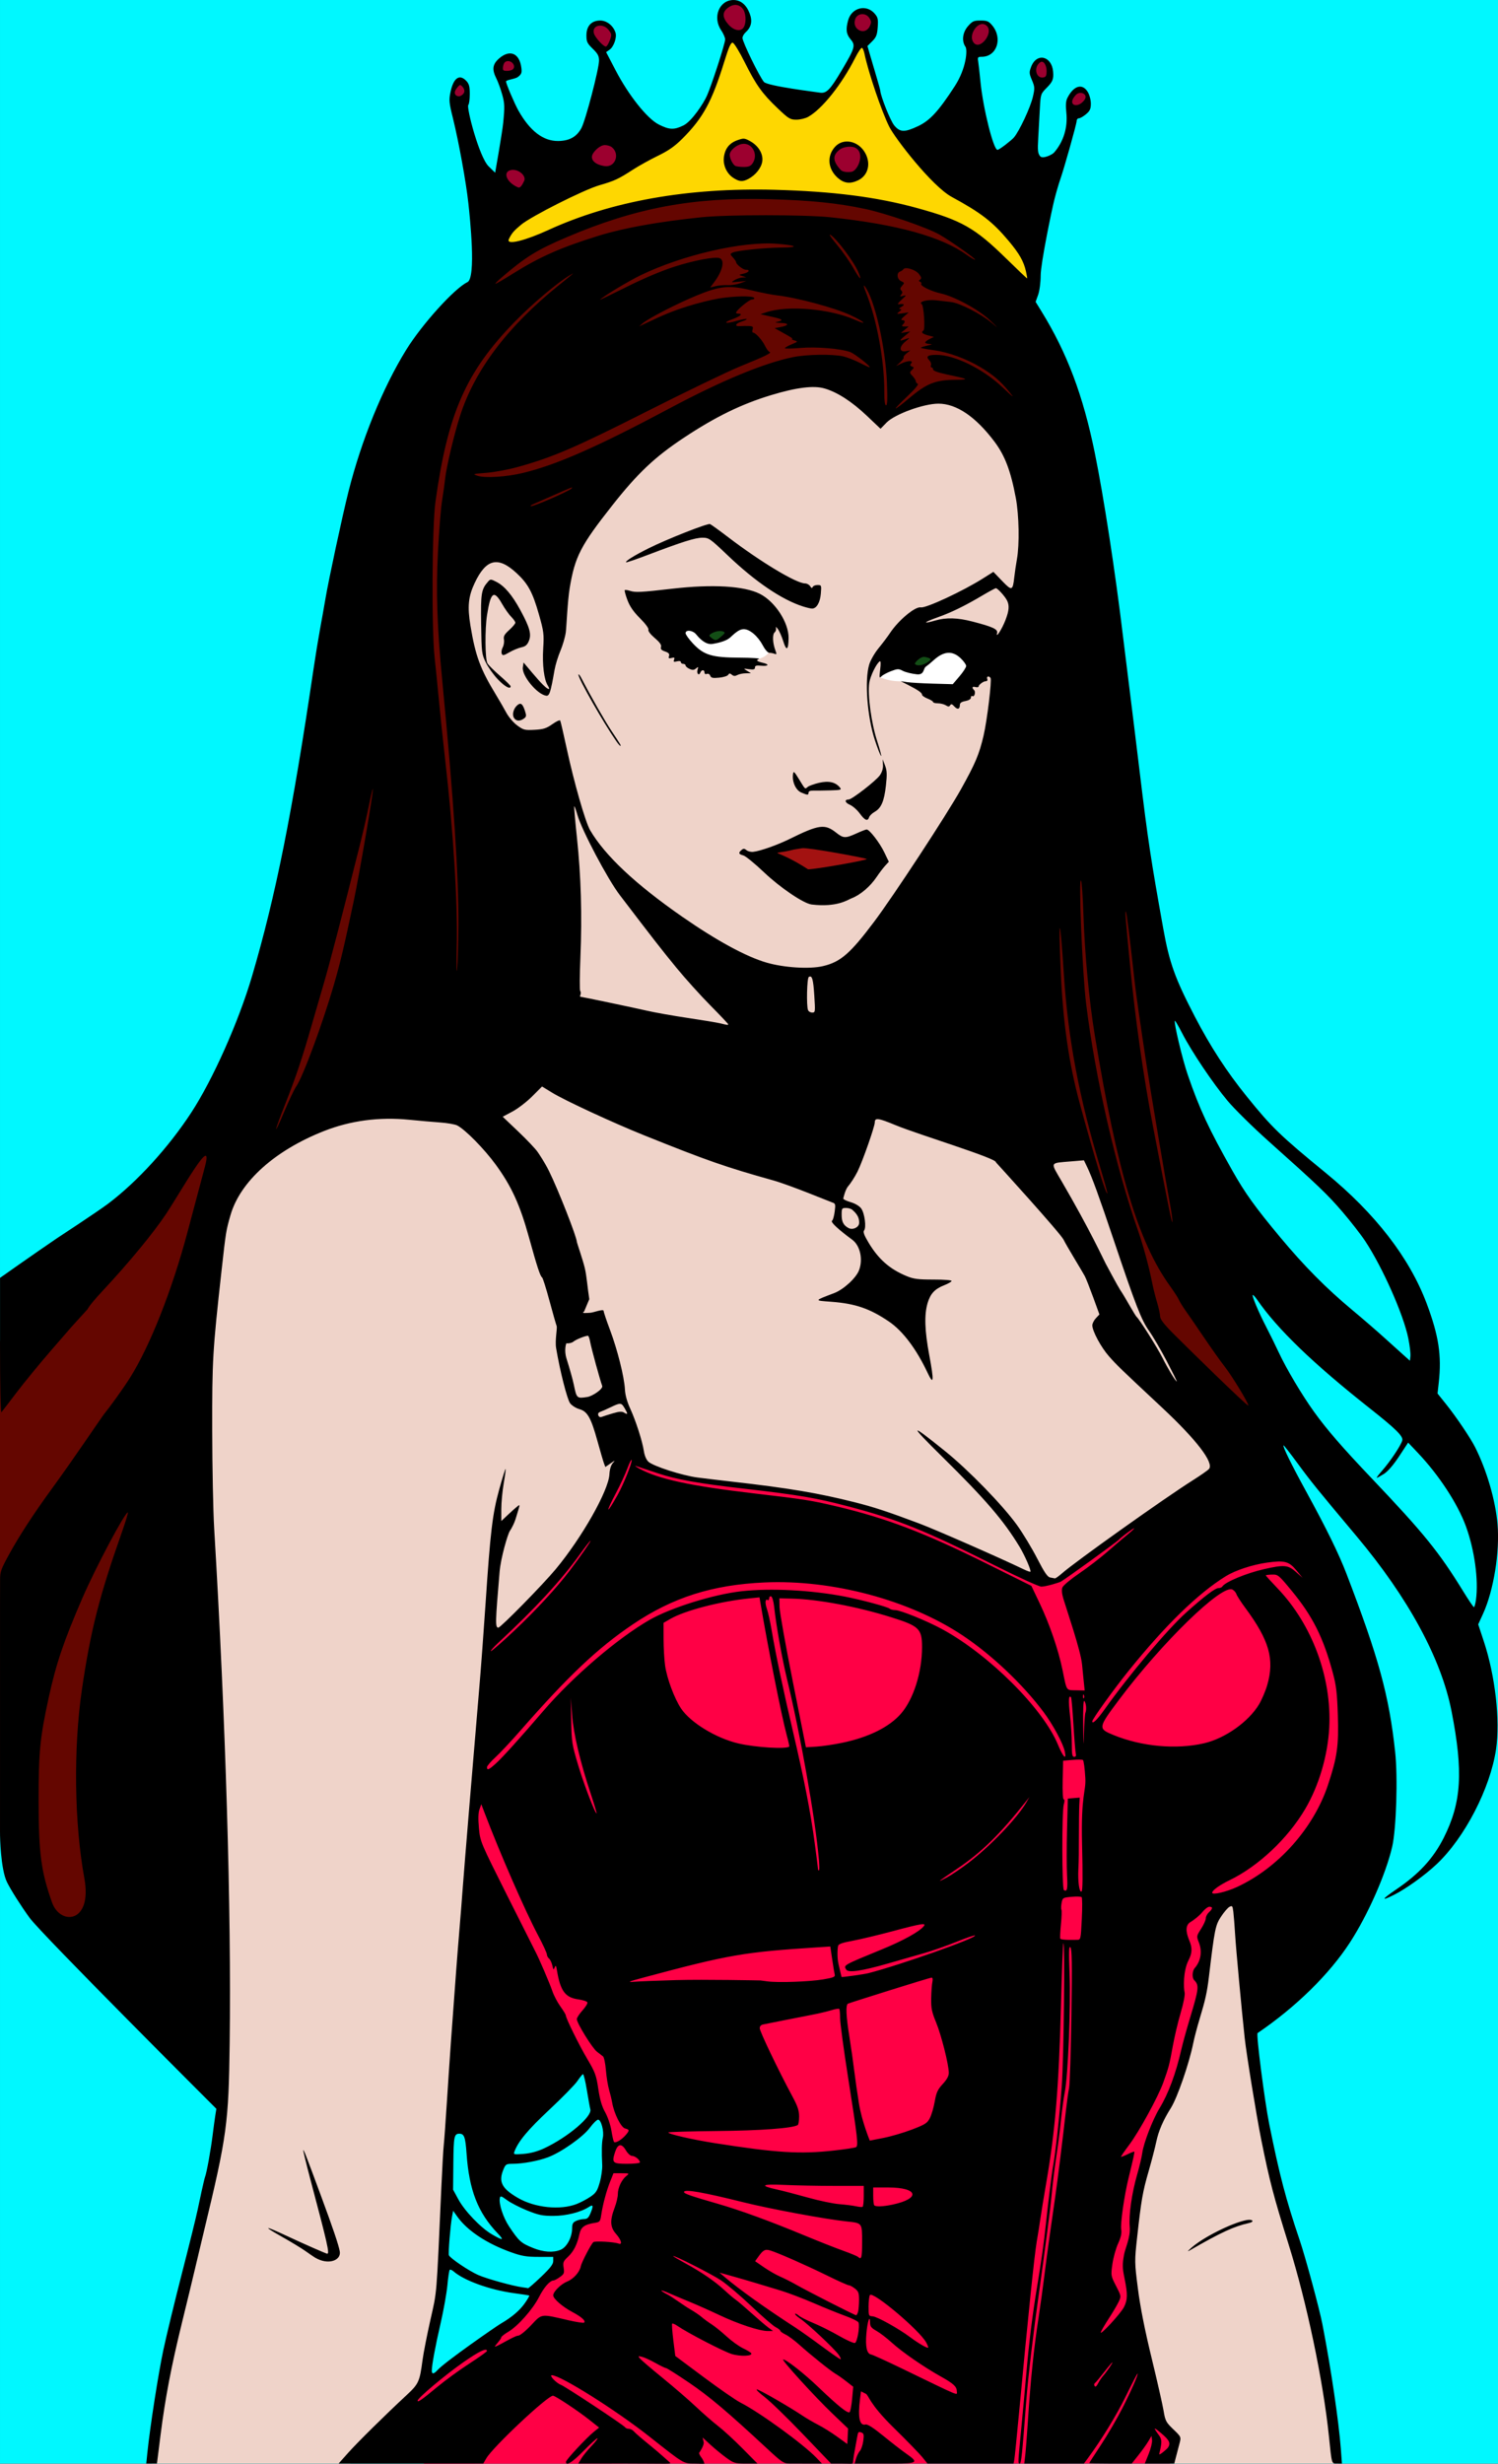 <?xml version='1.0' encoding='utf-8'?>
<svg xmlns="http://www.w3.org/2000/svg" clip-rule="evenodd" fill-rule="evenodd" stroke-linejoin="round" stroke-miterlimit="2" version="1.1" viewBox="0 0 1889.8 3106.5"><rect x="0" y="0" width="1889.8" height="3106.5" fill="#333333" stroke="none"/> <rect x=".003" y="6.0869e-5" width="1889.8" height="3106.3" fill="#00f8ff" stroke-width="3.333"/> <path d="m614.09 2076.7-11.24 174.24-6.483 86.556 136.32 265.42 15.013 33.987 17.75 41.713 3.847 41.413-15.087 69.517-11.243 11.537-15.973 13.017-10.353 27.51-18.637 26.627-23.92 24.847-19.82 33.723-52.36 34.317-71.29 55.02-13.313 13.313 17.453 77.106 941.87-0.253 3.847-24.493-16.27-24.553-27.807-128.98-10.947-51.473 6.803-71.883 9.17-57.98 15.383-55.32 20.707-44.373 20.413-57.683 14.493-63.01 20.117-109.75 13.607-23.077 20.413-4.733 70.34-37.863 61.256-90.22 18.053-119.17-65.9-206.73-175.14-34.307-37.397 17.11-34.947 26.153-58.16 41.683-14.903 9.087-23.263-1.577-56.837-25.08-64.826-33.08-67.2-24.473-68.46-19.993-71.173-13.067-81.94-8.28-56.207-11.54-37.57-20.113-15.973-5.917-23.96 66.263-31.833 51.176-41.713 55.023z" fill="#ff0045" stroke-width="3.333"/> <path d="m191.32 3106.3 44.487-245.46 43.913-188.35-42.887-910.98 49.37-275.06 132.02-79.773 233.94-161.65-61.713-350.88-19.393-211.59 144.58-33.5 118.13-109.32 199.25-67.003 78.13 52.563 30.62-8.667 85.51-21.377 88.35 164.18-17.757 777.58 66.19 11.373 34.76 83.2 51.036 120.29 82.623 113.24 32.857 95.17-138.58 64.23-83.42 61.233-7.397 7.397-16.86 2.663-83.126-36.977-107.95-46.15-119.81-30.763-95.57-12.13-81.35-14.493-24.68-15.217-13.44-16.47-25.94 65.506-41.48 66.776-55.06 64.343-55.467 52.877-12.16 180.77-13.29 128.26-22.897 314.25-9.243 130.58-2.887 86.663-19.067 93.023-93.6 99.64zm1497.1 0h-212.99l8.133-31.12-15.9-17.75-9.243-29.21-24.777-131.64-4.807-66.56 7.767-63.6 17.75-79.87 28.103-56.207 13.68-49.92 22.557-84.306 5.547-61.013 17.01-35.5 28.47-4.437 3.7 146.06 23.297 144.58 27.36 116.85 38.457 149.76z" fill="#efd3c9" stroke-width="3.333"/> <path d="m32.843 2393.9 60.483 65 73.337-53.66 96.976-908.17 101.08-66.753 277.15-193.19-71.13-394.51 16.06-151.66 130.9-40.627 109.23-111.94 198.61-65.677 68.61 31.373 8.1 19.86 12.68-1.84 39.75-12.943 57.313-9.707 79.32 70.877 16.927 329.51 2.8 310.38 46.943 234 18.187 20.35 25.143 70.11 51.043 116.52 24.377 52.36 85.76 101.11 36.323-15.173-33.403-172.6-83.956-247.36-51.46-271.73-106.52-648.19-85.78-132.08-66.807-41.53-81.72-18.243-83.36-9.467-121.58 0.593-97.916 16.86-109.47 39.937-88.153 67.447-150.93 390.64-79.267 406.24-127.88 283.69-230.62 237.46v618.79z" fill="#640600" stroke-width="3.333"/> <path d="m965.47 1075.5 40.467 37.153 65.08-7.1 31.24-13.96-6.153-23.667-76.676-5.443z" fill="#a31211" stroke-width="3.333"/> <path d="m950.13 832.54-70.417 0.013-28.967-35.97 9.467-18.553 94.66 2.083 15.73 41.63c-2.593 3.853-6.397 7.103-13.027 8.933zm160.25 21.623 11.923-14.833 58.38-25.103 41.003 5.91 5.137 32.667-28.207 16.673-62.013-10.43c-10.873 0.12-18.85-2.133-26.223-4.883z" fill="#fff" stroke-width="3.333"/> <path d="m903.69 792.32c8.753 0 15.86 3.597 15.86 8.027 0 4.427-7.107 8.023-15.86 8.023-8.75 0-15.857-3.597-15.857-8.023 0-4.43 7.107-8.027 15.857-8.027zm259.99 34.523c6.577 0 11.54-2.433 11.54 2.823 0 5.253-5.957 11.443-12.53 11.443-6.577 0-9.617 1.193-9.617-4.063 0-5.253 4.033-10.203 10.607-10.203z" fill="#134e16" stroke-width="3.333"/> <path d="m609.39 357.04 67.777-49.413 59.26-23.287 87.086-29.157 107.49-9.843 113.02 6.057 142.16 29.157 103.3 82.166 17.23-5.68-4.84-39.393-156.72-135.78-19.143-20.6-17.447-41.56-15.873-59.733-8.943-3.88-20.41 35.497-26.92 34.317-71.827-16.863-24.717-41.71-16.403-23.37-9.763 23.073-12.72 39.05-22.48 44.077-33.133 19.82-89.93 0.59-94.07 25.44-30.47 21.003z" fill="#fed701" stroke-width="3.333"/> <path d="m574.98 104.43 12.24 1.577 0.97 11.993-2.667 8.24-12.48 1.213-2.303-10.907zm56.707-11.39 3.15-16.237 11.513-2.18 6.783 8.48s-5.817 9.21-7.997 8.967c-2.18-0.24-13.45 0.97-13.45 0.97zm111.82-49.067 7.367-12.917 7.753-2.033 12.797 8.337 2.327 12.6-6.787 10.567-9.597 1.743zm168.58-11.907-0.607-15.45 9.39-13.63 14.997 1.967 7.117 14.087-2.573 17.267-15.297 7.667zm166.7 11.907-3.55-24.76 14.197-3.787 12.78 4.733 0.947 13.253-8.993 10.56zm148.92 18.297-5.917-20.81 9.467-11.76 13.487-1.967 4.97 8.52-1.657 15.617zm81.37 42.16c-3.517-6.097-5.743-12.857-2.84-22.267l8.52-7.337 5.917 3.787 4.023 17.513-7.1 4.733zm40.907 33.82-0.757-8.707 5.3-10.603 10.033-5.68 7.007 7.953-1.517 12.117zm-713.61 96.386-4.733-10.603 9.653-15.143 17.23-1.327 11.927 27.453-17.227 7.193zm116.79-13.763-12.07-27.923 13.727-22.01 30.763 2.13-2.84 34.493zm172.5-3.653-6.627-19.313 2.84-12.303 13.253-6.25 9.75 0.757 8.803 10.413 1.893 13.443-8.71 11.737zm136.96 5.89-12.42-21.81 2.12-10.603 13.33-7.723 15.75 1.21 6.363 8.633 2.877 14.747-7.423 11.307z" fill="#9c002f" stroke-width="3.333"/> <g transform="matrix(9.449 0 0 9.449 148.51 500.07)"> <path d="m29.644 247.5c0.218 1.202-1.521 1.893-3.298 0.836-0.188-0.112-0.759-0.502-1.267-0.865-0.508-0.364-1.963-1.247-3.234-1.962-2.581-1.453-2.283-1.478 0.738-0.062 2.145 1.006 5.246 2.369 5.388 2.369 0.336 0 0.049-1.269-2.211-9.774-0.582-2.193-1.027-4.018-0.989-4.056 0.068-0.068 0.45 0.917 2.383 6.148 1.609 4.354 2.333 6.496 2.49 7.366zm113.68-0.457c1.533-1.381 5.399-3.328 7.37-3.712 0.832-0.162 1.149 0.213 0.332 0.394-1.984 0.439-3.736 1.247-7.848 3.62-0.413 0.238-0.381 0.173 0.146-0.302zm-147.37-125.24c-0.012 0.022-2.091 2.296-2.091 2.296l-2.773 3.197c-1.525 1.757-3.597 4.285-4.606 5.616-1.008 1.331-1.915 2.51-2.015 2.62-0.103 0.113-0.182-3.754-0.182-8.867v-9.066l2.578-1.813c1.418-0.997 3.659-2.547 4.98-3.445 0 0 5.488-3.593 6.901-4.661 3.873-2.928 8.027-7.479 11.067-12.127 2.885-4.411 6.324-12.123 8.117-18.202 3.16-10.719 5.38-21.808 8.235-41.144 0.239-1.62 0.619-3.941 0.843-5.156 0.225-1.215 0.553-3.062 0.73-4.104 0.433-2.555 2.239-10.957 3.054-14.206 1.73-6.896 4.578-13.896 7.723-18.981 2.118-3.422 6.452-8.212 8.172-9.03 1.191-0.567 0.335-8.646 0.129-10.537-0.305-2.812-1.295-8.256-2.072-11.387-0.508-2.048-0.538-2.381-0.314-3.451 0.396-1.889 1.2-2.45 2.115-1.477 0.365 0.389 0.458 0.743 0.458 1.747 0 0.693-0.088 1.35-0.195 1.46-0.28 0.287 1.443 6.957 2.718 8.197l0.866 0.842s0.942-5.308 1.074-6.652c0.213-2.173 0.198-2.59-0.137-3.788-0.207-0.74-0.555-1.697-0.773-2.126-0.612-1.205-0.52-1.908 0.348-2.67 1.43-1.256 2.721-0.737 2.981 1.199 0.093 0.699 0.03 0.879-0.442 1.25-0.374 0.294-1.6 0.394-1.6 0.611 0 0.299 1.135 2.963 1.655 3.885 1.542 2.732 3.317 4.087 5.317 4.06 1.49-0.02 2.44-0.546 3.082-1.705 0.555-1.002 2.363-7.916 2.363-9.035 0-0.607-0.167-0.919-0.842-1.574-0.739-0.717-0.841-0.934-0.841-1.774 0-1.265 0.672-1.99 1.845-1.99 0.878 0 1.759 0.706 2.04 1.634 0.195 0.645-0.237 1.87-0.797 2.263l-0.458 0.321 1.263 2.423c1.744 3.345 4.219 6.452 5.761 7.233 1.416 0.716 2.043 0.74 3.296 0.127 1.119-0.548 2.693-2.953 3.145-3.978 0.659-1.495 2.425-6.953 2.425-7.496 0-0.245-0.237-0.793-0.526-1.219-1.191-1.753-0.257-4.044 1.647-4.044 0.949 0 1.71 0.633 2.151 1.787 0.399 1.044 0.225 1.838-0.556 2.545-0.221 0.2-0.401 0.53-0.401 0.735 0 0.53 2.245 5.13 2.861 5.863 0.468 0.556 7.026 1.353 7.407 1.421 0.931 0.166 1.404-0.305 2.983-2.973 1.775-2.998 1.867-3.321 1.185-4.131-0.588-0.699-0.668-1.326-0.327-2.554 0.467-1.682 2.429-2.169 3.539-0.879 0.429 0.499 0.484 0.744 0.407 1.812-0.075 1.031-0.195 1.34-0.729 1.874l-0.64 0.64 0.375 1.297c0.206 0.713 0.588 2.007 0.848 2.875s0.48 1.673 0.489 1.789c0.063 0.798 1.356 4.018 1.856 4.626 0.774 0.938 1.385 0.957 3.202 0.099 1.573-0.744 2.731-2.005 4.877-5.31 1.576-2.426 1.719-4.876 1.44-5.275-0.536-0.765-0.391-1.924 0.344-2.761 0.577-0.658 0.77-0.744 1.665-0.744 0.868 0 1.088 0.09 1.548 0.637 1.452 1.726 0.634 4.2-1.388 4.203-0.509 0-0.563 0.066-0.478 0.579 0.052 0.318 0.194 1.573 0.314 2.789 0.351 3.537 1.731 9.049 2.265 9.049 0.267 0 1.917-1.314 2.198-1.649 0.74-0.881 2.192-3.988 2.524-5.401 0.275-1.17 0.267-1.335-0.117-2.246-0.379-0.899-0.389-1.052-0.109-1.789 0.73-1.92 2.762-1.458 2.935 0.668 0.08 0.981-0.058 1.328-0.84 2.118-0.814 0.823-0.827 0.86-0.927 2.725-0.055 1.04-0.154 2.809-0.218 3.93-0.102 1.753-0.066 2.103 0.256 2.501 0.326 0.402 1.594-0.199 1.85-0.489 1.261-1.426 1.855-3.356 1.643-5.335-0.105-0.985-0.067-1.542 0.132-1.942 0.828-1.66 1.997-2.015 2.722-0.825 0.239 0.391 0.417 1.058 0.418 1.56 0 0.72-0.115 0.972-0.647 1.42-0.356 0.3-0.782 0.545-0.947 0.545s-0.3 0.158-0.3 0.35c0 0.387-1.68 6.366-2.207 7.855-0.184 0.519-0.522 1.68-0.752 2.579-0.39 1.529-1.838 8.593-1.845 10.157-5e-3 0.987-0.146 2.069-0.342 2.618l-0.335 0.935 0.783 1.268c3.411 5.527 5.549 11.197 7.112 18.855 1.206 5.91 2.759 16.023 3.799 24.728 0.194 1.621 0.58 4.746 0.858 6.946 0.279 2.199 0.889 7.171 1.357 11.048 1.075 8.912 1.48 11.599 3.142 20.836 0.817 4.54 1.553 6.585 4.211 11.701 2.075 3.994 4.247 7.334 6.926 10.649 3.351 4.147 4.458 5.217 10.545 10.2 6.617 5.417 11.183 11.32 13.475 17.422 1.611 4.288 2.02 6.954 1.618 10.539l-0.166 1.478 1.176 1.468c1.333 1.665 3.22 4.462 3.84 5.693 1.554 3.085 2.713 7.057 2.994 10.266 0.323 3.679-0.514 8.866-1.932 11.967l-0.646 1.414 0.75 2.269c1.524 4.61 2.195 10.525 1.632 14.386-0.758 5.197-4.186 11.826-7.939 15.353-1.59 1.495-4.069 3.274-5.709 4.097-1.765 0.887-1.639 0.593 0.312-0.729 3.066-2.078 4.971-4.149 6.365-6.922 2.359-4.69 2.609-8.787 1.032-16.854-1.371-7.019-5.783-15.144-12.689-23.372-5.275-6.284-6.058-7.251-7.896-9.753-0.981-1.336-1.813-2.398-1.85-2.362-0.138 0.139 1.039 2.537 3.023 6.158 2.727 4.976 4.354 8.297 5.389 10.996 4.316 11.257 5.676 16.232 6.491 23.75 0.369 3.402 0.151 10.308-0.399 12.671-0.853 3.664-3.245 9.078-5.641 12.767-2.755 4.241-7.2 8.599-12.327 12.085-0.215 0.147 0.964 9.214 1.542 12.083 1.388 6.887 2.228 10.089 4.085 15.574 0.772 2.281 2.623 9.115 3.02 11.154 1.122 5.754 2.197 13.012 2.47 16.679l0.145 1.947h-0.652c-0.744 0-0.689 0.186-1.09-3.683-0.766-7.386-2.954-17.806-5.349-25.466-2.042-6.529-2.583-8.598-3.688-14.1-0.633-3.153-1.972-11.386-2.208-13.575-0.42-3.89-1.171-12-1.276-13.785-0.069-1.157-0.174-2.507-0.235-2.999-0.099-0.811-0.148-0.874-0.522-0.674-0.226 0.121-0.735 0.713-1.129 1.316-0.747 1.139-0.851 1.656-1.609 8.006-0.246 2.059-0.472 3.084-1.236 5.611-0.333 1.099-0.717 2.559-0.854 3.243-0.542 2.708-2.127 7.296-2.994 8.67-1.024 1.622-1.64 3.047-1.946 4.5-0.171 0.812-0.632 2.589-1.025 3.949-0.788 2.725-0.983 3.841-1.522 8.733-0.361 3.277-0.36 3.357 0.099 6.945 0.311 2.435 0.911 5.468 1.821 9.208 0.746 3.067 1.466 6.238 1.6 7.046 0.224 1.35 0.326 1.547 1.266 2.453 1.124 1.083 1.103 1.03 0.824 2.076-0.107 0.405-0.3 1.139-0.427 1.631l-0.232 0.895h-3.934l0.515-1.274c0.283-0.701 0.485-1.53 0.449-1.842l-0.066-0.567-0.44 0.736c-0.243 0.405-0.837 1.234-1.321 1.842l-0.879 1.105h-2.837c-1.56 0-2.836-0.028-2.836-0.061 0-0.034 0.708-1.133 1.573-2.443s2.137-3.488 2.827-4.841c1.207-2.367 2.207-4.651 2.036-4.651-0.045 0-0.742 1.349-1.548 2.999-1.257 2.568-3.246 5.815-5.104 8.328l-0.494 0.669h-7.967l0.128-1.105c0.071-0.608 0.224-2.573 0.34-4.367 0.366-5.677 0.788-9.745 1.47-14.206 0.23-1.505 0.557-3.872 0.726-5.261s0.497-3.852 0.729-5.472c0.232-1.621 0.569-3.988 0.751-5.262 0.34-2.39 0.996-7.678 1.408-11.364 0.13-1.158 0.321-2.531 0.426-3.052s0.247-4.907 0.317-9.746c0.098-6.862 0.069-8.854-0.135-9.05-0.208-0.199-0.231 0.533-0.116 3.569 0.167 4.391-0.201 13.545-0.633 15.753-0.159 0.811-0.392 2.515-0.52 3.788-0.127 1.274-0.412 3.499-0.633 4.946s-0.507 3.815-0.635 5.262c-0.128 1.446-0.846 6.987-1.596 12.311-0.84 5.971-1.517 11.698-1.765 14.943-0.554 7.234-0.668 8.313-0.875 8.313-0.241 0-0.24-0.014 0.22-4.788 0.22-2.286 0.51-5.435 0.645-6.998 0.381-4.426 0.823-7.988 1.497-12.042 0.537-3.233 0.874-5.642 1.128-8.056 0.314-2.988 0.803-6.926 0.966-7.787 0.316-1.669 0.831-6.398 1.158-10.628 0.278-3.618 0.451-19.364 0.209-19.122-0.055 0.055-0.197 3.835-0.315 8.401-0.278 10.702-0.762 16.573-1.927 23.348-0.348 2.026-0.713 4.251-0.811 4.946-0.098 0.694-0.325 2.115-0.503 3.157-0.311 1.815-1.172 10.158-2.346 22.729-0.302 3.241-0.593 6.106-0.645 6.366l-0.096 0.474h-11.497l-0.679-0.846c-0.374-0.465-2.103-2.24-3.842-3.946-3.338-3.271-3.292-4.31-3.718-4.523l-0.637-0.318-0.122 0.976c-0.317 2.529-0.071 3.663 0.746 3.449 0.254-0.066 1.058 0.453 2.406 1.555 1.114 0.909 2.49 1.975 3.059 2.367 1.637 1.132 1.448 1.286-1.581 1.286h-2.614-1.702-1.038l0.19-0.661c0.104-0.363 0.334-0.82 0.51-1.015 0.177-0.195 0.382-0.795 0.455-1.335 0.11-0.802 0.071-1.004-0.218-1.115-0.445-0.171-0.475-0.135-0.626 0.758-0.069 0.406-0.215 1.211-0.325 1.789-0.11 0.579-0.206 1.338-0.213 1.482-9e-3 0.184-0.451 0.097-1.468 0.097h-1.456l-3.753-3.919c-2.064-2.156-4.359-4.381-5.1-4.946s-1.211-1.027-1.046-1.027c0.296 0 4.391 2.358 6.131 3.531 0.491 0.331 1.413 0.867 2.049 1.192 0.637 0.325 1.774 1.035 2.526 1.579l1.368 0.988 0.104-2.065-2.128-2.034c-2.312-2.208-6.845-7.189-6.544-7.189 0.413 0 2.79 1.866 4.674 3.669 2.666 2.552 3.973 3.597 4.206 3.361 0.104-0.105 0.254-0.909 0.333-1.786l0.143-1.596-0.92-0.719c-0.506-0.396-1.142-0.844-1.413-0.996-0.624-0.351-3.363-2.544-4.865-3.895-0.631-0.568-1.46-1.182-1.841-1.364-0.382-0.181-0.694-0.405-0.694-0.496 0-0.092-0.284-0.313-0.632-0.493s-1.805-1.441-3.238-2.803c-1.433-1.361-3.256-2.909-4.05-3.439-1.249-0.832-6.391-3.434-6.391-3.233 0 0.04 0.734 0.473 1.631 0.964 2.204 1.205 3.945 2.399 5.209 3.571 0.579 0.536 1.256 1.112 1.505 1.279s1.187 0.965 2.084 1.772c0.898 0.808 1.921 1.681 2.272 1.942l0.64 0.473h-0.714c-1.09 0-3.933-0.939-6.46-2.133-1.249-0.591-3.03-1.384-3.956-1.762-0.927-0.378-2.148-0.89-2.714-1.137-1.337-0.585-1.442-0.462-0.172 0.201 0.545 0.284 2.226 1.508 2.841 1.86 0.614 0.351 1.349 0.843 1.633 1.093s0.878 0.686 1.32 0.968c0.442 0.283 1.345 1.01 2.005 1.618 0.66 0.607 1.647 1.32 2.194 1.584 0.546 0.264 1.043 0.562 1.105 0.662 0.246 0.399-1.441 0.469-2.613 0.109-1.092-0.336-5.883-2.82-7.243-3.755-0.325-0.223-0.639-0.358-0.697-0.299-0.059 0.058 0.011 1.054 0.156 2.212l0.263 2.106 3.802 2.833c2.091 1.558 4.291 3.08 4.889 3.382 2.533 1.28 8.397 5.538 10.161 7.38l0.725 0.757h-1.304c-0.763 0-3.059-8e-3 -3.059-8e-3 -0.733 8e-3 -1.006-0.175-2.947-1.977-5.321-4.941-7.722-6.969-10.407-8.79-1.587-1.077-2.981-1.959-3.098-1.961-0.116-3e-3 -0.747-0.307-1.402-0.676-0.654-0.369-1.458-0.738-1.787-0.82-0.554-0.138-0.574-0.122-0.288 0.226 0.17 0.206 1.543 1.379 3.052 2.607 1.508 1.228 3.5 2.949 4.426 3.824 0.926 0.876 2.252 2.031 2.946 2.567 0.695 0.536 2.161 1.882 3.258 2.991l1.996 2.017h-1.547c-1.452 0-1.611-0.048-2.626-0.786-0.594-0.432-1.545-1.214-2.113-1.736l-1.032-0.95 0.148 0.631c0.081 0.347-0.49 1.284-0.594 1.388-0.069 0.07 0.065 0.369 0.298 0.665s0.383 0.736 0.383 0.805c0 0.068-0.569-0.017-1.315-0.017-1.5 0-1.378 0.073-6.01-3.588-4.479-3.539-11.871-8.187-13.033-8.195-0.411-3e-3 0.567 1.035 1.209 1.283 0.611 0.236 8.387 5.377 8.563 5.661 0.071 0.115 0.301 0.209 0.511 0.209 0.211 0 0.513 0.158 0.672 0.351 0.159 0.194 1.178 1.07 2.264 1.947 1.087 0.878 2.217 1.923 2.461 2.123 0.424 0.347 0.106 0.2-5.869 0.204l-6.273 5e-3 0.38-0.65c0.21-0.357 0.825-1.115 1.368-1.683 0.544-0.569 0.9-1.034 0.792-1.034s-0.939 0.758-1.847 1.684c-1.497 1.528-2.353 2.058-2.353 1.459 0-0.267 2.757-3.228 3.741-4.018l0.69-0.554-1.321-1.047c-1.522-1.207-4.54-3.206-4.841-3.206-0.737 0-8.029 6.848-8.907 8.365l-0.396 0.684h-19.315l1.266-1.42c1.263-1.417 4.897-5.004 7.763-7.664 1.66-1.54 1.79-1.821 2.172-4.707 0.122-0.923 0.595-3.339 1.052-5.37 0.897-3.995 0.784-2.625 1.472-17.879 0.112-2.489 0.253-4.951 0.313-5.472s0.248-3.125 0.419-5.787c0.171-2.663 0.41-6.214 0.531-7.893 0.595-8.219 0.864-11.766 1.141-15.047 0.166-1.968 0.361-4.43 0.434-5.472 0.14-1.989 1.508-18.532 2.202-26.623 0.223-2.604 0.605-7.718 0.848-11.364 0.645-9.667 0.931-12.059 1.831-15.301 0.426-1.535 0.807-2.759 0.847-2.719 0.041 0.04-0.071 0.903-0.248 1.918s-0.322 2.563-0.322 3.44v1.595l0.894-0.845c0.492-0.464 1.055-0.964 1.25-1.111 0.388-0.291 0.405-0.409-0.254 1.734-0.138 0.446-0.477 1.146-0.755 1.555-0.277 0.408-1.204 3.569-1.362 5.419-0.578 6.768-0.595 7.471-0.174 7.471 0.313 0 5.911-5.697 7.651-7.786 3.511-4.217 7.071-10.498 7.183-12.672 0.032-0.645 0.2-1.21 0.439-1.485 0.367-0.423 0.352-0.421-0.298 0.03l-0.684 0.475-0.183-0.488c-0.101-0.268-0.484-1.579-0.853-2.912-0.875-3.172-1.351-4.018-2.429-4.32-0.455-0.128-1.013-0.481-1.24-0.784-0.395-0.53-1.361-4.337-1.866-7.355-0.177-1.059 0.179-2.659 0.07-2.952-0.098-0.261-0.536-1.8-0.973-3.42-0.437-1.621-0.873-2.998-0.969-3.061-0.255-0.167-0.664-1.415-1.763-5.383-1.197-4.323-2.322-6.783-4.42-9.662-1.532-2.102-4.072-4.684-5.157-5.242-0.289-0.149-1.331-0.328-2.315-0.398s-2.83-0.232-4.104-0.36c-3.97-0.398-7.825 0.113-11.357 1.506-6.582 2.594-11.198 6.747-12.491 11.235-0.59 2.049-0.61 2.175-1.188 7.366-1.196 10.753-1.265 11.934-1.249 21.361 8e-3 4.92 0.126 10.791 0.261 13.049 1.542 25.756 2.302 50.968 2.071 68.714-0.139 10.695-0.368 12.374-3.4 24.939-0.405 1.678-0.973 4.062-1.263 5.298-0.289 1.236-1.046 4.363-1.681 6.95-1.445 5.885-2.259 10.139-2.881 15.058l-0.485 3.841h-1.427l0.145-1.421c0.355-3.452 1.46-10.547 2.138-13.732 0.407-1.91 1.532-6.551 2.501-10.312 0.969-3.762 1.914-7.59 2.1-8.506s0.826-3.895 0.949-4.221c0.234-0.614 0.781-3.624 1.035-5.688 0.114-0.926 0.271-2.082 0.349-2.569l0.143-0.886s-23.3-23.247-24.933-25.483c-1.141-1.563-2.502-3.708-3.023-4.767-0.863-1.752-0.928-6.255-0.928-6.255v-30.803l8e-3 -3.263c-7e-3 -1.078 0.12-1.441 1.177-3.367 1.425-2.6 3.292-5.461 5.874-9 2.813-3.855 6.462-9.3 6.788-9.706 0.903-1.123 2.569-3.43 3.484-4.874 2.66-4.199 5.626-11.69 7.682-19.408l2.328-8.734c1.287-4.83-3.109 3.154-5.218 6.313-1.653 2.478-4.961 6.488-8.312 10.077-1.222 1.309-1.891 2.115-2.143 2.596zm112 137.88c-0.853-1.616-7.161-6.929-7.532-6.345-0.095 0.151-0.175 0.843-0.177 1.537-3e-3 1.207 0.021 1.264 0.535 1.294 0.605 0.035 3.442 1.612 5.039 2.801 1.099 0.818 2.266 1.493 2.383 1.378 0.038-0.037-0.074-0.336-0.248-0.665zm-14.952-179.75c-0.145-2.243-0.298-2.757-0.739-2.485-0.243 0.151-0.327 3.824-0.101 4.414 0.07 0.183 0.321 0.333 0.557 0.333 0.415 0 0.424-0.078 0.283-2.262zm5.845 175.62c0.069-0.26 0.128-0.964 0.129-1.563 3e-3 -0.928-0.079-1.154-0.551-1.526-0.305-0.24-0.671-0.436-0.813-0.436-0.143 0-1.432-0.577-2.866-1.284-2.798-1.377-6.64-3.07-7.641-3.366-0.678-0.2-0.94-0.058-1.6 0.869l-0.406 0.57 1.205 0.828c0.663 0.455 1.632 1.009 2.152 1.231 0.521 0.223 1.468 0.702 2.105 1.066 1.473 0.842 7.842 4.085 8.023 4.085 0.075 0 0.193-0.213 0.263-0.474zm-32.12-108.96c0.791-1.409 1.991-4.39 1.89-4.695-0.041-0.122-0.299 0.387-0.574 1.132-0.274 0.744-0.955 2.213-1.513 3.265-1.473 2.779-1.324 3.005 0.197 0.298zm62.255 24.923c-0.065-0.628-0.171-1.686-0.235-2.352-0.18-1.859-2.029-7.211-2.5-8.775-0.193-0.643-0.237-1.174-0.122-1.477 0.099-0.261 1.111-1.108 2.249-1.882s2.826-2.071 3.752-2.882 2.142-1.848 2.702-2.305 0.953-0.831 0.872-0.831c-0.144 0-1.789 1.23-1.996 1.491-0.199 0.253-7.261 5.357-7.786 5.628-0.29 0.149-1.998 0.668-2.608 0.668-0.299 0-2.936-1.197-5.861-2.66-9.811-4.908-13.174-6.267-19.943-8.055-4.203-1.111-6.589-1.517-13.68-2.331-6.366-0.73-9.193-1.234-11.785-2.101-1.331-0.445-2.61-0.87-2.841-0.946-0.232-0.075-0.043 0.074 0.42 0.33 2.532 1.405 6.815 2.329 15.469 3.34 6.566 0.766 7.501 0.913 10.839 1.703 6.732 1.592 11.799 3.528 20.287 7.748l5.765 2.867 1.105 2.315c1.327 2.782 2.505 6.22 3.063 8.943 0.584 2.853 0.447 2.647 1.783 2.678l1.17 0.028zm20.464 27.361c5.49-2.543 10.216-7.841 12.133-13.601 1.234-3.709 1.45-5.234 1.32-9.314-0.094-2.956-0.21-3.949-0.662-5.635-1.264-4.717-2.697-7.578-5.495-10.969-1.751-2.123-1.83-2.187-2.635-2.166-0.457 0.012-0.83 0.06-0.83 0.107s0.715 0.834 1.589 1.748c4.615 4.831 7.24 11.917 6.883 18.588-0.199 3.735-1.388 7.747-3.212 10.841-2.328 3.948-6.248 7.635-10.1 9.501-1.329 0.643-2.315 1.354-2.315 1.667 0 0.337 1.874-0.096 3.324-0.767zm-37.418 67.295c0-0.616-0.432-1.016-2.105-1.952-2.314-1.294-5.196-3.283-6.57-4.535-0.662-0.602-1.586-1.31-2.052-1.572-0.699-0.393-0.85-0.591-0.855-1.122-0.011-1.137-0.348-0.129-0.488 1.459-0.155 1.76 0.052 2.707 0.615 2.811 0.223 0.041 2.016 0.854 3.983 1.806 8.291 4.013 7.472 3.672 7.472 3.105zm-54.098-252.59c1.326-0.578 2.51-1.16 2.631-1.292 0.271-0.296 0.227-0.28-2.515 0.934-1.158 0.512-2.342 1.033-2.631 1.158-0.29 0.124-0.384 0.232-0.211 0.238 0.174 7e-3 1.401-0.46 2.726-1.038zm123.41 146.98c0.362-2.64-0.184-6.641-1.339-9.808-1.095-3.005-3.592-6.823-6.4-9.787l-1.314-1.387-1.203 1.828c-0.768 1.166-1.504 2.017-2.032 2.35-0.456 0.288-0.886 0.523-0.956 0.523s0.265-0.445 0.744-0.989c1.063-1.208 2.5-3.367 2.664-4.003 0.143-0.551-0.846-1.527-4.341-4.286-7.556-5.964-12.352-10.588-15.048-14.507-0.231-0.336-0.485-0.615-0.564-0.62-0.205-0.011 0.752 2.274 1.79 4.278 0.489 0.941 1.245 2.478 1.681 3.414 1.011 2.167 3.075 5.64 4.682 7.875 1.708 2.377 3.751 4.737 7.65 8.838 7.056 7.423 9.043 9.875 12.327 15.212 0.691 1.125 1.318 2.045 1.391 2.045 0.074 0 0.195-0.439 0.268-0.976zm-106.78 50.741c3.751-0.105 11.26 0.048 11.26 0.048l0.947 0.126c1.436 0.191 5.583 0.043 7.423-0.266 1.326-0.223 1.619-0.339 1.545-0.614-0.05-0.186-0.205-1.112-0.344-2.057l-0.252-1.718-1.608 0.103c-9.916 0.637-11.916 0.982-23.18 3.999-2.125 0.569-2.408 0.685-1.473 0.605 0.637-0.054 3.194-0.156 5.682-0.226zm-0.194-228.65c2.61-0.838 5.387-1.359 5.996-1.126 0.726 0.279 0.402 1.703-0.727 3.202l-0.535 0.711 0.729-0.178c0.401-0.098 1.118-0.158 1.593-0.133 0.475 0.026 1.232-0.09 1.683-0.256l0.821-0.302-1.053 0.104c-1.015 0.101-1.033 0.093-0.526-0.216 0.29-0.176 0.763-0.333 1.053-0.349l0.526-0.029-0.526-0.165c-0.521-0.164-0.519-0.167 0.157-0.321 0.731-0.166 0.937-0.524 0.303-0.524-0.384 0-1.302-0.72-1.302-1.021 0-0.089-0.19-0.366-0.422-0.615-0.396-0.425-0.399-0.465-0.053-0.648 0.516-0.273 4.319-0.66 6.639-0.676 2.317-0.016 1.927-0.295-0.703-0.503-4.579-0.362-12.609 1.488-18.194 4.192-1.614 0.781-4.87 2.737-5.435 3.265-0.095 0.09 1.477-0.664 3.494-1.673 2.329-1.165 4.695-2.166 6.482-2.739zm54.636 190.63c-0.067-0.168-0.117-0.118-0.127 0.127-9e-3 0.222 0.041 0.347 0.11 0.277 0.07-0.07 0.078-0.252 0.017-0.404zm-45.399-222.61c0.37-0.692 0.26-1.993-0.212-2.499-0.539-0.579-1.247-0.587-1.962-0.025-0.737 0.58-0.706 1.272 0.098 2.188 0.756 0.86 1.712 1.016 2.076 0.336zm-24.474 296.62c0.828-0.346 1.529-1.651 1.537-2.858 4e-3 -0.603 0.112-0.805 0.54-1 0.295-0.134 0.773-0.244 1.063-0.244 0.403 0 0.599-0.173 0.832-0.73 0.442-1.057 0.394-1.271-0.199-0.882-1.068 0.699-3.029 1.191-4.754 1.191-1.44 0-1.96-0.108-3.484-0.722-0.985-0.397-2.191-1.017-2.68-1.378-0.773-0.569-0.9-0.607-0.966-0.287-0.158 0.762 0.444 2.611 1.234 3.794 1.332 1.994 1.58 2.215 3.223 2.883 1.357 0.552 2.688 0.636 3.654 0.233zm43.574-249.13c-0.194-4.835-1.672-11.251-2.969-12.89-0.21-0.266-0.14 0.063 0.192 0.896 1.413 3.543 2.415 8.944 2.415 13.013 0 1.349 0.077 1.98 0.241 1.98 0.176 0 0.209-0.813 0.121-2.999zm-57.209 72.45c0.043-6.55-0.659-17.159-2.17-32.767-0.686-7.087-0.843-11.849-0.565-17.202 0.145-2.786 0.388-5.823 0.542-6.749 0.153-0.926 0.339-2.245 0.412-2.931 0.171-1.602 1.217-5.995 2.01-8.445 1.983-6.123 6.364-11.903 13.188-17.397 2.17-1.748 2.141-1.721 1.444-1.311-1.635 0.961-5.08 3.872-7.372 6.227-6.485 6.665-8.911 12.169-10.557 23.962-0.464 3.32-0.538 16.991-0.114 20.835 0.147 1.332 0.403 3.889 0.57 5.683 0.166 1.794 0.54 5.345 0.831 7.892 1.104 9.677 1.687 19.12 1.545 25.044-0.058 2.431-0.035 3.757 0.051 2.947 0.086-0.811 0.169-3.415 0.185-5.788zm60.068-70.311c2.453-2.075 3.571-2.524 6.337-2.546 1.879-0.015 1.754-0.086-1.298-0.734-1.083-0.231-1.736-0.471-1.736-0.64 0-0.149-0.092-0.271-0.204-0.271s-0.15-0.139-0.085-0.31c0.066-0.17-0.033-0.462-0.219-0.648-0.505-0.505-0.218-0.725 0.948-0.725 2.417 0 6.192 1.848 8.809 4.314 1.566 1.476 1.674 1.547 0.878 0.578-1.166-1.42-2.175-2.277-3.843-3.265-1.906-1.129-4.229-1.975-6.165-2.244-0.918-0.127-1.708-0.27-1.755-0.317-0.047-0.048 0.325-0.178 0.828-0.29 0.699-0.156 0.777-0.209 0.334-0.227-0.318-0.013-0.579-0.102-0.579-0.199s0.261-0.304 0.579-0.459l0.579-0.283-0.789-0.209c-0.774-0.205-0.973-0.418-0.605-0.645 0.254-0.157 0.045-3.347-0.23-3.517-0.506-0.313 0.763-0.654 1.922-0.517l2.017 0.237c1.149 0.135 3.978 1.582 5.375 2.75 1.02 0.854 0.996 0.816-0.219-0.334-1.492-1.413-4.727-3.168-6.595-3.578-1.229-0.27-2.723-1.001-2.566-1.256 0.063-0.101-5e-3 -0.232-0.15-0.291-0.211-0.086-0.21-0.146 5e-3 -0.298 0.211-0.149 0.174-0.31-0.167-0.744-0.458-0.583-1.831-1-2.072-0.63-0.074 0.114-0.27 0.25-0.434 0.303-0.511 0.164-0.427 1.033 0.124 1.284 0.466 0.212 0.474 0.246 0.139 0.616-0.267 0.296-0.295 0.451-0.111 0.634 0.183 0.183 0.179 0.319-0.014 0.552-0.218 0.262-0.177 0.287 0.268 0.164 0.475-0.132 0.455-0.084-0.212 0.511-0.405 0.361-0.595 0.638-0.421 0.616 0.762-0.098 0.932 0.033 0.421 0.325-0.323 0.184-0.404 0.306-0.211 0.315 0.241 0.011 0.216 0.094-0.105 0.348-0.399 0.317-0.376 0.328 0.421 0.214l0.842-0.121-0.591 0.516c-0.405 0.355-0.488 0.517-0.263 0.517 0.391 0 0.422 0.242 0.075 0.589-0.196 0.197-0.138 0.254 0.263 0.257l0.516 5e-3 -0.526 0.432-0.527 0.432 1.25-0.201-0.73 0.605c-0.791 0.656-0.763 0.732 0.151 0.403 0.591-0.212 0.59-0.211-0.104 0.373-0.845 0.711-0.762 1.42 0.146 1.247l0.548-0.105-0.502 0.407c-0.276 0.224-0.448 0.461-0.381 0.528s-0.133 0.354-0.444 0.638l-0.565 0.515 0.674-0.327c0.879-0.427 1.688-0.448 1.346-0.036-0.187 0.226-0.166 0.321 0.095 0.421 0.307 0.118 0.307 0.159-6e-3 0.472-0.317 0.317-0.31 0.378 0.089 0.803 0.238 0.253 0.433 0.565 0.433 0.693 0 0.127 0.118 0.282 0.263 0.343 0.161 0.068-0.394 0.73-1.42 1.698-0.926 0.873-1.608 1.588-1.514 1.59 0.093 2e-3 0.851-0.573 1.683-1.278zm34.887 107.21c-0.51-2.722-2.587-15.043-3.063-18.171-0.876-5.762-1.415-9.511-1.587-11.049-0.742-6.638-1.098-9.484-1.2-9.576-0.129-0.116-0.056 0.823 0.557 7.156 0.705 7.271 1.791 14.888 3.075 21.571 2.112 10.986 2.522 12.999 2.581 12.69 0.036-0.187-0.127-1.366-0.363-2.621zm-83.925 143.39c1.228-1.171 1.621-1.68 1.621-2.105v-0.56h-1.949c-1.606 0-2.244-0.105-3.63-0.598-3.281-1.167-5.884-2.887-7.229-4.777l-0.554-0.778-0.154 0.814c-0.209 1.106-0.511 4.824-0.415 5.112 0.128 0.383 2.641 2.084 3.904 2.643 1.141 0.505 4.639 1.477 5.923 1.647 0.347 0.046 0.683 0.097 0.746 0.115 0.063 0.017 0.845-0.664 1.737-1.513zm77.824 4.035c0.49-0.961 0.504-1.745 0.07-3.846-0.285-1.374-0.294-1.833-0.067-3.127 0.146-0.834 0.89-2.341 0.763-3.744-0.142-1.565 0.281-4.514 1.006-7.017 0.298-1.028 0.6-2.304 0.67-2.836 0.174-1.309 1.386-4.45 2.296-5.947 1.194-1.966 2.19-4.647 2.92-7.858 0.184-0.81 0.707-2.704 1.162-4.209 1.183-3.909 1.233-4.365 0.552-5.046-0.303-0.303-0.27-1.216 0.074-1.608 0.811-0.925 1.025-2.215 0.561-3.395-0.337-0.858-0.335-0.873 0.289-1.845 0.346-0.54 0.63-1.171 0.63-1.403 0-0.233 0.189-0.594 0.421-0.804 0.518-0.469 0.537-0.736 0.052-0.736-0.202 0-0.63 0.328-0.951 0.73-0.32 0.401-1.026 0.99-1.569 1.308-0.913 0.535-0.408 1.868-0.147 2.492 0.406 0.974 0.377 1.649-0.116 2.614-0.724 1.419-0.674 3.681-0.521 4.293 0.074 0.296-0.141 1.408-0.52 2.689-0.356 1.201-0.835 3.226-1.065 4.499-0.439 2.437-0.538 2.812-1.267 4.841-0.682 1.897-3.237 6.563-4.545 8.302-0.635 0.845-1.127 1.563-1.093 1.597 0.034 0.033 0.432-0.12 0.886-0.341s0.852-0.376 0.884-0.343c0.06 0.06-0.092 0.761-0.764 3.517-0.584 2.397-1.109 6.077-0.98 6.873 0.081 0.501-0.043 1.053-0.422 1.882-0.296 0.645-0.635 1.871-0.755 2.725-0.216 1.537-0.211 1.568 0.485 2.925 0.703 1.369 0.703 1.372 0.34 2.134-0.2 0.42-0.789 1.415-1.309 2.211-0.52 0.797-0.998 1.616-1.062 1.82-0.185 0.591 2.646-2.473 3.092-3.347zm-34.743-14.814v-1.357h-3.946c-2.171 0-5.178-0.059-6.682-0.132-3.011-0.144-3.369 0.09-0.947 0.62 0.752 0.165 2.594 0.644 4.093 1.065 1.499 0.422 3.393 0.819 4.209 0.883s1.815 0.19 2.22 0.28c0.406 0.09 0.808 0.127 0.895 0.08 0.087-0.046 0.158-0.694 0.158-1.439zm-38.303 1.049c0.52-0.205 1.335-0.636 1.81-0.957 0.738-0.499 0.919-0.778 1.244-1.911 0.209-0.73 0.357-1.776 0.33-2.326-0.091-1.829-0.064-2.992 0.084-3.645 0.187-0.827-0.227-2.406-0.631-2.406-0.167 0-0.661 0.482-1.097 1.07-0.919 1.24-3.817 3.283-5.606 3.953-1.309 0.49-3.355 0.866-4.721 0.868-0.834 3e-3 -0.93 0.06-1.21 0.732-0.693 1.658-0.248 2.548 1.905 3.808 2.276 1.332 5.685 1.684 7.892 0.814zm34.353-7.128c1.474-0.165 2.788-0.366 2.921-0.448 0.324-0.201 0.209-1.214-1.062-9.289-0.586-3.728-1.066-7.287-1.066-7.91 0-0.622-0.052-1.184-0.117-1.248-0.064-0.064-0.561 0.021-1.104 0.189-0.544 0.167-1.699 0.438-2.567 0.601-0.869 0.164-2.573 0.499-3.789 0.745-1.215 0.246-2.422 0.487-2.683 0.536-0.305 0.057-0.473 0.239-0.473 0.512 0 0.42 2.488 5.611 4.315 9.005 0.75 1.391 0.946 1.967 0.946 2.776 0 0.561-0.083 1.072-0.184 1.134-0.694 0.429-4.938 0.743-10.812 0.798-3.558 0.033-6.471 0.12-6.471 0.193-2e-3 0.213 3.253 0.959 6.208 1.423 8.272 1.299 11.382 1.491 15.938 0.983zm-25.935 1.581c0-0.332-0.641-0.857-1.047-0.857-0.218 0-0.577-0.325-0.828-0.752-0.583-0.988-1.089-0.89-1.461 0.284-0.442 1.394-0.305 1.52 1.646 1.52 0.929 0 1.69-0.088 1.69-0.195zm81.236-100.99c0-0.354-2.163-3.915-3.132-5.157-0.56-0.718-1.788-2.442-2.727-3.831-0.94-1.389-2.047-2.999-2.461-3.578-0.413-0.578-0.837-1.261-0.942-1.517-0.106-0.256-0.656-1.108-1.222-1.894-4.214-5.841-7.031-15.239-10.019-33.418-0.765-4.656-1.333-10.711-1.521-16.206-0.074-2.199-0.213-4.188-0.307-4.419-0.384-0.944 0.152 12.22 0.668 16.415 1.211 9.828 3.98 21.911 6.95 30.325 0.662 1.878 1.462 4.836 1.872 6.926 0.136 0.695 0.429 1.865 0.652 2.6 0.222 0.736 0.403 1.572 0.403 1.859 0 0.369 0.495 1.018 1.708 2.24 1.752 1.763 10.078 9.923 10.078 9.655zm-85.257-182.17c0.274-0.72 0.264-0.829-0.124-1.351-0.765-1.03-2.325-0.694-1.993 0.43 0.166 0.564 1.313 1.808 1.611 1.747 0.114-0.023 0.342-0.395 0.506-0.826zm37.736 288.8c3.813-0.808 3.452-2.289-0.558-2.289h-2.01v1.122c0 0.618 0.064 1.186 0.141 1.263 0.208 0.209 1.17 0.17 2.427-0.096zm20.583-284.7c0-0.828-0.437-1.453-0.833-1.189-1.005 0.672-0.556 2.349 0.524 2.005 0.208-0.066 0.309-0.239 0.309-0.816zm5.051 3.849c0.564-0.774-0.578-1.276-1.146-0.672-1.288 1.371 0.243 1.911 1.146 0.672zm-14.923-7.862c0.801 1.687 3.192-1.416 1.641-2.195-0.924-0.463-2.109 1.209-1.641 2.195zm-63.788 307.64c0 0.22 2.599-1.44 3.103-1.44 0.235 0 0.976-0.596 1.721-1.384 1.498-1.584 1.227-1.548 5.01-0.67 1.067 0.248 2.004 0.387 2.082 0.31 0.239-0.239-0.345-0.759-1.61-1.433-1.306-0.697-2.519-1.755-2.519-2.199 0-0.494 1.033-1.516 1.871-1.851 0.836-0.335 1.663-1.261 1.811-2.03 0.102-0.528 1.386-2.994 1.679-3.224 0.225-0.177 2.775-0.031 3.355 0.191 0.563 0.217 0.386-0.473-0.332-1.291-0.791-0.901-0.836-1.782-0.178-3.512 0.232-0.611 0.422-1.424 0.422-1.806 0-0.828 0.504-1.902 1.128-2.405 0.441-0.356 0.428-0.364-0.63-0.369l-1.08-5e-3 -0.441 1.105c-0.503 1.26-0.985 3.059-1.195 4.455-0.135 0.901-0.186 0.961-0.909 1.073-1.315 0.203-1.801 0.562-1.999 1.477-0.301 1.391-0.768 2.322-1.522 3.033-0.64 0.604-0.703 0.762-0.59 1.472 0.114 0.711 0.061 0.842-0.506 1.246-0.349 0.248-0.725 0.45-0.836 0.45-0.481 0-1.283 0.911-1.939 2.203-0.836 1.648-2.833 3.902-4.13 4.662-0.508 0.298-0.924 0.633-0.924 0.744 0 0.225-0.842 1.101-0.842 1.198zm31.147-176.44c0-0.058-1.065-1.182-2.367-2.498-1.302-1.315-3.332-3.564-4.51-4.997-1.944-2.364-3.116-3.868-7.61-9.761-1.617-2.12-5.08-8.675-5.642-10.677-0.189-0.674-0.379-1.19-0.423-1.146-0.043 0.044 0.117 1.917 0.357 4.162 0.546 5.118 0.701 10.417 0.465 15.974-0.1 2.373-0.113 4.397-0.029 4.498 0.085 0.101 0.104 0.314 0.043 0.473-0.061 0.16-0.078 0.294-0.036 0.299 0.343 0.037 7.417 1.52 8.867 1.859 1.016 0.238 3.479 0.675 5.472 0.973 1.994 0.297 3.956 0.622 4.361 0.723 0.952 0.235 1.052 0.246 1.052 0.118zm90.807 41.933c-0.635-3.165-3.427-9.468-5.756-12.994-0.573-0.868-1.937-2.62-3.03-3.893-2.022-2.354-3.23-3.509-9.916-9.477-2.071-1.849-4.518-4.261-5.438-5.36-1.965-2.35-4.782-6.54-6.053-9.005-0.494-0.959-0.933-1.71-0.974-1.668-0.18 0.18 1 5.135 1.721 7.227 1.569 4.554 2.796 7.189 5.942 12.759 1.699 3.008 3.029 4.861 6.385 8.891 3.203 3.848 6.171 6.842 9.653 9.739 1.331 1.108 3.213 2.732 4.182 3.609s2.153 1.944 2.631 2.37l0.869 0.775 0.066-0.619c0.036-0.341-0.091-1.4-0.282-2.354zm-74.81-20.288c-0.348 0.396-0.633 1.567-0.633 1.621 0 0.104 0.446 0.319 0.991 0.478 0.586 0.171 1.158 0.511 1.398 0.832 0.463 0.622 0.719 2.546 0.391 2.942-0.16 0.192 4e-3 0.637 0.6 1.632 1.325 2.209 2.817 3.521 5.066 4.454 0.95 0.394 1.522 0.468 3.607 0.467 1.473-1e-3 2.45 0.079 2.41 0.198-0.037 0.111-0.479 0.362-0.982 0.558-1.26 0.493-1.847 1.122-2.22 2.378-0.46 1.551-0.392 3.69 0.223 6.967 0.651 3.472 0.592 4.083-0.227 2.341-1.492-3.174-3.309-5.583-5.154-6.837-2.561-1.739-4.49-2.4-7.712-2.642-2.306-0.173-2.325-0.117 0.389-1.153 1.27-0.485 2.929-2.009 3.327-3.056 0.558-1.467 0.141-3.311-0.923-4.081-0.407-0.294-3.078-2.281-2.674-2.531 0.093-0.057 0.217-0.45 0.3-0.928 0.016-0.089 0.03-0.18 0.043-0.274l8e-3 -0.062c0.12-0.922 0.085-1.033-0.312-1.158-0.245-0.078-5.698-2.335-7.915-2.956-6.414-1.797-8.834-2.643-17.257-6.028-4.143-1.665-10.526-4.622-12.234-5.667l-1.358-0.831-1.321 1.321c-0.727 0.727-1.909 1.635-2.627 2.018l-1.306 0.695 2.074 1.972c1.14 1.085 2.303 2.308 2.583 2.72 0.28 0.411 0.95 1.4 1.528 2.567 1.217 2.455 3.716 8.816 3.716 9.457 0 0.083 0.79 2.359 1.055 3.458 0.265 1.1 0.366 2.664 0.605 4.174l-0.69 1.641c-0.476 0.297 0.352 0.191 0.81 0.171 0.457-0.02 1.798-0.575 1.798-0.236 0 0.153 0.38 1.287 0.845 2.52 0.988 2.621 1.908 6.288 1.992 7.935 0.037 0.741 0.286 1.652 0.691 2.531 0.767 1.663 1.639 4.374 1.84 5.713 0.088 0.588 0.329 1.155 0.601 1.409 0.631 0.594 4.529 1.85 6.553 2.112 0.926 0.12 3.01 0.369 4.63 0.553 7.547 0.857 11.453 1.513 16.311 2.735 2.612 0.658 4.353 1.229 8.628 2.83 2.197 0.823 10.791 4.591 13.98 6.129 0.454 0.219 0.86 0.364 0.902 0.322 0.138-0.138-0.743-2.168-1.441-3.318-2.135-3.523-4.523-6.301-10.353-12.045-4.484-4.419-4.385-4.589 0.42-0.715 3.13 2.523 7.698 7.221 9.602 9.875 0.776 1.082 1.98 3.074 2.675 4.426 0.959 1.866 1.378 2.48 1.737 2.55 0.26 0.05 0.543 0.104 0.63 0.119 0.086 0.017 0.512-0.285 0.947-0.669 1.747-1.545 13.693-10.041 17.447-12.409 1.059-0.668 2.041-1.354 2.183-1.525 0.683-0.823-1.649-3.872-6.257-8.178-5.66-5.289-6.03-5.647-7.104-6.864-1.058-1.199-2.217-3.355-2.217-4.123 0-0.242 0.213-0.669 0.473-0.947l0.474-0.507s-1.584-4.441-1.963-5.136c-0.378-0.694-2.39-3.96-2.822-4.84-0.433-0.88-9.002-10.297-9.037-10.327 0.224-0.498-10.437-3.729-13.377-4.947-2.339-0.97-2.791-1.032-2.791-0.384 0 0.564-1.669 5.308-2.324 6.605-0.341 0.675-0.904 1.551-1.252 1.948zm-106.27 95.548c1.102 3.106 5.418 2.788 4.313-3.23-1.345-7.321-1.474-17.352-0.326-25.177 1.152-7.854 2.324-12.464 5.327-20.965 0.522-1.476 0.885-2.682 0.808-2.68-0.403 0.011-4.327 7.401-6.082 11.454-2.484 5.738-3.494 8.722-4.481 13.242-1.17 5.355-1.359 7.288-1.353 13.814 7e-3 6.986 0.329 9.414 1.794 13.542zm122.28-5.234c2.932-2.222 6.605-6.047 7.806-8.129l0.407-0.705-0.488 0.616c-3.494 4.41-5.912 6.771-9.204 8.984-2.614 1.758-2.809 1.923-1.362 1.148 0.592-0.317 1.87-1.178 2.841-1.914zm26.564-66.972c-0.77-1.476-1.835-3.299-2.366-4.051-1.05-1.487-1.77-3.335-4.755-12.207-1.938-5.758-2.86-8.293-3.513-9.653l-0.441-0.919-1.705 0.144c-2.911 0.246-2.801 0.026-1.298 2.606 3.884 6.667 5.579 10.424 5.905 11.031 1.408 2.628 1.872 3.453 2.24 3.979 0.215 0.307 1.713 2.982 1.885 3.124 0.368 0.306 2.769 4.105 3.446 5.455 0.753 1.499 1.769 3.174 1.926 3.174 0.042 0-0.555-1.207-1.324-2.683zm-10.874 46.879c0.176-0.416 0.085-1.316-0.158-1.568-0.116-0.121-0.174 1.167-0.147 3.262 0.038 2.91 0.055 3.076 0.108 1.041 0.035-1.331 0.123-2.562 0.197-2.735zm-30.23 52.204c0.385 2.359 1.441 4.9 1.441 4.9l1.823-0.358c1.002-0.197 2.719-0.701 3.814-1.12 1.775-0.68 2.035-0.847 2.389-1.541 0.218-0.428 0.509-1.423 0.646-2.212 0.208-1.193 0.386-1.581 1.064-2.317 0.556-0.602 0.814-1.076 0.812-1.491-3e-3 -1.089-1.001-5.047-1.7-6.741-0.579-1.405-0.677-1.89-0.651-3.232 0.017-0.868 0.088-1.839 0.157-2.157 0.075-0.35 0.036-0.579-0.101-0.579-0.278 0-11.056 3.401-11.172 3.473-0.317 0.196-0.255 1.615 0.194 4.419 0.222 1.389 0.512 3.425 0.645 4.525s0.42 3.094 0.639 4.431zm-46.179-271.53c0.445-0.528-0.383-1.359-1.052-0.956-0.115 0.069-0.262 0.329-0.298 0.638-0.059 0.5 4e-3 0.562 0.566 0.562 0.348 0 0.682-0.123 0.784-0.244zm0.184 208.35c2.883-2.718 5.614-5.674 7.359-7.964 1.379-1.809 2.902-3.999 2.781-3.999-0.06 0-0.707 0.829-1.437 1.842-2.499 3.465-5.934 7.189-10.802 11.709-0.695 0.645-1.167 1.175-1.05 1.177 0.117 3e-3 1.534-1.242 3.149-2.765zm47.426-214.06c0.243-0.509 0.234-0.663-0.064-1.117-0.485-0.741-1.594-0.644-1.876 0.165-0.485 1.388 1.312 2.269 1.94 0.952zm-6.792 244.56c-0.5-5.539-2.426-16.431-4.229-23.916-0.698-2.896-1.453-7.128-1.747-9.792-0.077-0.702-0.253-1.284-0.401-1.333-0.144-0.048-0.263 0.068-0.263 0.258s-0.086 0.292-0.192 0.227c-0.338-0.209-0.385 0.384-0.096 1.215 0.155 0.443 0.428 1.674 0.608 2.736 0.552 3.258 1.549 7.998 2.841 13.506 1.526 6.505 2.367 10.818 2.93 15.027 0.238 1.783 0.433 3.322 0.433 3.42s0.057 0.178 0.127 0.178 0.065-0.686-0.011-1.526zm-33.717-68.815s-0.344 0.873 0.031 2.057c0.401 1.262 0.837 2.819 0.968 3.459 0.38 1.848 0.403 1.868 1.814 1.648 0.671-0.105 2.132-1.075 1.978-1.481-0.296-0.783-1.462-5.046-1.613-5.897-0.077-0.434-0.21-0.789-0.295-0.789-0.365 0-1.615 0.505-1.936 0.782-0.193 0.166-0.619 0.266-0.947 0.221zm71.263-23.53c-2.816-9.347-4.266-17.049-4.833-25.67-0.528-8.039-0.763-8.329-0.424-0.524 0.3 6.914 1.084 12.36 2.559 17.784 1.987 7.305 3.475 12.141 3.674 11.942 0.037-0.037-0.402-1.626-0.976-3.532zm-78.418-119.19c3.615-2.266 6.453-3.521 11.503-5.083 3.337-1.032 7.937-1.858 13.68-2.456 3.472-0.362 13.84-0.359 17.257 4e-3 8.858 0.943 14.778 2.576 18.169 5.012 0.563 0.404 1.067 0.692 1.12 0.639 0.111-0.11-3.362-2.551-4.767-3.351-1.618-0.92-7.191-2.843-9.895-3.413-3.745-0.791-7.252-1.149-12.73-1.301-10.283-0.284-17.91 1.143-27.148 5.08-3.975 1.693-5.521 2.652-8.735 5.42-0.504 0.434-0.844 0.789-0.755 0.789 0.09 0 1.125-0.603 2.301-1.34zm79.014 191.58c3.288-4.624 8.419-10.71 10.91-12.941 2.408-2.158 3.851-3.25 4.295-3.25 0.214 0 0.449-0.096 0.521-0.214 0.371-0.6 3.216-1.783 5.576-2.318 2.678-0.607 3.201-0.561 4.252 0.375l0.887 0.789-0.824-0.998c-0.997-1.208-1.595-1.365-3.933-1.034-1.946 0.275-4.209 1.02-5.481 1.804-3.703 2.281-8.069 6.528-12.999 12.645-1.98 2.456-4.842 6.434-4.842 6.728 0 0.432 0.652-0.199 1.638-1.586zm-89.083 90.403c1.042-0.863 2.957-2.258 4.256-3.099s2.364-1.6 2.367-1.687c0.019-0.481-1.048 0.028-3.176 1.515-2.411 1.684-6.077 4.764-6.077 5.104 0 0.276 0.55-0.107 2.63-1.833zm96.383 8.946c-0.071 0.29 1.037-0.636 1.187-0.872 0.361-0.57 0.167-0.973-0.907-1.879-1.076-0.907-1.13-0.861-0.31 0.265 0.407 0.559 0.411 0.917 0.03 2.486zm-11.143-93.495c-0.06-0.261-0.202-2.027-0.316-3.925-0.115-1.899-0.257-3.501-0.317-3.561-0.323-0.322-0.368 0.404-0.145 2.332 0.137 1.185 0.249 2.936 0.248 3.891-1e-3 1.413 0.058 1.736 0.319 1.736 0.223 0 0.287-0.142 0.211-0.473zm-64.748 5.418c-1.428-4.308-2.307-8.015-2.496-10.522l-0.175-2.315 0.057 3.052c0.054 2.893 0.103 3.204 0.938 5.983 0.787 2.621 2.294 6.545 2.452 6.387 0.033-0.033-0.316-1.196-0.776-2.585zm35.724-203.06c-0.589-1.409-2.977-4.58-3.769-5.004-0.213-0.114 0.194 0.484 0.903 1.329 0.709 0.844 1.68 2.222 2.158 3.062 0.913 1.605 1.242 1.89 0.708 0.613zm1.344 226.98c4.231-1.084 14.528-4.724 14.223-5.029-0.058-0.058-1.174 0.325-2.481 0.85s-3.229 1.198-4.271 1.496-3.244 0.929-4.895 1.402c-3.475 0.997-5.256 1.257-5.54 0.809-0.382-0.603-0.452-0.563 4.801-2.72 2.79-1.145 4.932-2.327 5.535-3.054 0.414-0.498-0.244-0.396-4.13 0.643-1.957 0.523-4.382 1.102-5.388 1.287-1.341 0.247-1.852 0.429-1.907 0.68-0.082 0.374-0.149 1.522 0.061 2.448s0.389 1.69 0.398 1.696c0.073 0.056 3.017-0.36 3.594-0.508zm-32.369 21.558c0.485-0.58 0.47-0.685-0.118-0.832-0.546-0.137-1.467-1.971-1.723-3.432-0.078-0.442-0.267-1.23-0.421-1.75-0.154-0.521-0.342-1.686-0.417-2.588s-0.246-1.732-0.38-1.844c-0.134-0.111-0.502-0.396-0.817-0.632-0.616-0.461-2.689-3.815-2.689-4.349 0-0.177 0.337-0.696 0.749-1.152s0.712-0.941 0.666-1.077c-0.045-0.137-0.595-0.32-1.222-0.407-1.739-0.241-2.393-1.125-2.841-3.841-0.114-0.692-0.169-0.767-0.306-0.421-0.147 0.369-0.186 0.337-0.316-0.258-0.082-0.374-0.279-0.788-0.439-0.92-0.159-0.133-0.29-0.387-0.29-0.566 0-0.178-0.531-1.327-1.181-2.552-1.728-3.261-5.064-10.894-7.113-16.276l-0.461-1.21-0.243 0.684c-0.167 0.469-0.19 1.255-0.074 2.504 0.17 1.816 0.179 1.838 3.751 8.955 1.97 3.924 3.679 7.319 3.799 7.545 0.483 0.912 1.922 4.265 2.25 5.244 0.192 0.575 0.676 1.498 1.074 2.052s0.723 1.089 0.723 1.188c0 0.377 1.788 4.001 2.891 5.861 1.032 1.74 1.181 2.146 1.451 3.96 0.215 1.444 0.476 2.334 0.914 3.113 0.338 0.6 0.709 1.683 0.825 2.407 0.115 0.725 0.271 1.417 0.346 1.538 0.158 0.255 1.043-0.263 1.612-0.944zm57.982-26.166c0.124 0.224 1.947 0.158 2.226 0.158 0.504 0 0.509-0.021 0.648-2.775 0.077-1.526 0.068-2.841-0.02-2.922-0.089-0.081-0.697-0.1-1.352-0.042-1.161 0.103-1.195 0.125-1.326 0.822-0.074 0.393-0.084 0.797-0.022 0.897s0.033 0.974-0.065 1.943c-0.097 0.969-0.138 1.833-0.089 1.919zm-7.314-175.96c0.488-1.269 0.539-1.957 0.195-2.625-0.289-0.563-1.254-1.618-1.48-1.618-0.091 0-0.902 0.437-1.802 0.97-2.362 1.398-4.145 2.267-6.01 2.928-1.861 0.66-2.049 0.929-0.294 0.418 1.469-0.427 2.967-0.387 4.982 0.134 2.72 0.703 3.415 1.026 3.286 1.53-0.21 0.822 0.655-0.516 1.123-1.737zm-53.551-60.574c1.465 0.232 2.104-1.611 1.008-2.508-0.201-0.165-0.624-0.289-0.927-0.292-0.669-9e-3 -1.439 0.778-1.659 1.234-0.321 0.666 0.238 1.354 1.578 1.566zm34.41 277c0-2.554 0.035-2.508-2.104-2.734-2.836-0.3-10.132-1.653-13.68-2.537-5.514-1.374-7.997-1.804-7.997-1.383 0 0.219 0.887 0.527 4.524 1.574 2.987 0.86 6.93 2.3 11.576 4.228 1.852 0.768 4.172 1.684 5.156 2.035s1.879 0.723 1.989 0.828c0.447 0.428 0.536 0.093 0.536-2.011zm-5.23-170.24c2.348-0.553 3.627-1.661 6.832-5.922 2.594-3.449 9.7-14.287 11.588-17.672 1.934-3.468 2.431-4.646 3.023-7.16 0.462-1.959 1.123-7.387 0.936-7.689-0.203-0.329-0.58-0.236-0.447 0.111 0.077 0.2-3e-3 0.315-0.22 0.315-0.297 0-0.908 0.488-0.908 0.634 0 0.153-0.169 0.213-0.421 0.147-0.458-0.12-0.548 0.06-0.204 0.405 0.254 0.253 0.039 0.972-0.239 0.8-0.104-0.064-0.188 0.027-0.188 0.202 0 0.198-0.28 0.371-0.737 0.457-0.523 0.098-0.737 0.25-0.737 0.523 0 0.58-0.318 0.661-0.745 0.19-0.291-0.321-0.421-0.358-0.548-0.153-0.134 0.215-0.251 0.216-0.591 5e-3 -0.234-0.145-0.71-0.263-1.059-0.263s-0.634-0.077-0.634-0.172c0-0.094-0.332-0.301-0.737-0.46s-0.736-0.39-0.736-0.515c0-0.256-0.525-0.622-1.895-1.321l-0.947-0.484 0.842 0.127c0.463 0.071 2.026 0.161 3.473 0.201l2.63 0.073 0.895-1.048c0.492-0.576 0.894-1.198 0.894-1.383 0-0.184-0.338-0.654-0.751-1.044-1.097-1.034-2.246-0.946-3.588 0.273-0.36 0.328-0.834 0.719-1.052 0.868-0.353 0.242-0.169 1.121-1.191 1.016-0.668-0.069-1.503-0.273-1.855-0.455-0.586-0.304-0.718-0.301-1.595 0.034-0.525 0.201-1.101 0.511-1.279 0.689-0.291 0.291-0.308 0.2-0.17-0.903 0.099-0.794 0.079-1.18-0.056-1.097-0.44 0.272-1.266 1.965-1.4 2.867-0.239 1.614 0.264 5.34 1.046 7.75 0.392 1.209 0.629 2.114 0.527 2.011s-0.468-1.04-0.813-2.082c-1.033-3.119-1.405-8-0.77-10.116 0.174-0.58 0.73-1.548 1.262-2.195 0.522-0.637 1.201-1.537 1.508-2 1.146-1.731 3.378-3.587 4.132-3.437 0.668 0.133 5.602-2.163 8.279-3.854l1.4-0.884 1.161 1.208c1.312 1.365 1.426 1.33 1.631-0.502 0.071-0.638 0.231-1.728 0.356-2.422 0.346-1.936 0.276-5.839-0.145-8.103-0.678-3.637-1.458-5.697-2.868-7.568-2.506-3.326-5.066-5.059-7.472-5.059-1.977 0-5.832 1.406-6.926 2.527l-0.804 0.823-1.823-1.728c-2.004-1.9-3.929-3.144-5.644-3.646-1.453-0.427-3.752-0.141-7.144 0.887-3.979 1.206-7.4 2.875-11.627 5.673-3.898 2.58-6.189 4.743-9.576 9.04-4.235 5.372-4.987 6.831-5.687 11.034-0.288 1.727-0.433 5.269-0.521 5.906-0.088 0.636-0.415 1.756-0.726 2.487s-0.66 1.868-0.774 2.525c-0.531 3.037-0.688 3.515-1.132 3.443-1.222-0.197-3.263-2.688-3.102-3.786l0.095-0.643 1.187 1.407c1.23 1.458 1.914 2.124 2.194 2.136 0.089 4e-3 0.025-0.206-0.142-0.466-0.504-0.784-0.748-2.756-0.614-4.954 0.116-1.911 0.073-2.261-0.555-4.479-0.856-3.022-1.461-4.145-3.003-5.572-2.477-2.294-4.068-1.916-5.597 1.328-0.846 1.795-0.98 3.139-0.564 5.661 0.671 4.066 1.314 5.807 3.418 9.26 0.435 0.713 1.051 1.778 1.368 2.365 0.324 0.6 0.971 1.355 1.473 1.721 0.829 0.603 1.002 0.646 2.309 0.575 1.176-0.065 1.571-0.19 2.361-0.746 0.521-0.368 0.995-0.593 1.053-0.499 0.057 0.093 0.441 1.736 0.853 3.652 0.984 4.574 2.512 9.911 3.148 10.996 1.984 3.386 6.073 7.221 12.323 11.558 4.588 3.184 8.503 5.313 11.227 6.103 2.338 0.679 5.742 0.891 7.535 0.469zm-41.273-33.163c-0.249-0.465-0.021-1.249 0.487-1.671 0.438-0.363 0.686-0.176 0.991 0.749 0.224 0.677 0.208 0.802-0.13 1.049-0.546 0.399-1.095 0.347-1.348-0.127zm46.187 12.792c-0.347-0.476-0.942-0.997-1.323-1.159-0.662-0.281-0.756-0.703-0.157-0.703 0.427 0 3.634-2.486 4.16-3.225 0.296-0.416 0.446-0.911 0.42-1.393l-0.04-0.748 0.318 0.839c0.259 0.683 0.28 1.177 0.113 2.67-0.234 2.094-0.626 3.007-1.507 3.507-0.339 0.192-0.67 0.515-0.736 0.718-0.187 0.581-0.566 0.428-1.248-0.506zm-7.826-2.801c-0.723-0.315-1.226-1.443-1.086-2.437 0.065-0.461 0.151-0.391 0.783 0.64 0.887 1.449 0.8 1.372 1.182 1.054 0.179-0.147 0.859-0.393 1.512-0.545 1.29-0.299 2.183-0.101 2.778 0.616 0.264 0.319 0.155 0.352-1.263 0.393-0.853 0.024-1.859 0.038-2.235 0.029-0.445-0.011-0.684 0.084-0.684 0.271 0 0.353-0.134 0.35-0.987-0.021zm-12.137-15.579c-0.081-0.212-0.269-0.312-0.453-0.241-0.19 0.073-0.313-1e-3 -0.313-0.189 0-0.403-0.4-0.399-0.555 6e-3 -0.187 0.487-0.533 0.129-0.371-0.384 0.129-0.405 0.107-0.422-0.208-0.161-0.275 0.228-0.466 0.24-0.872 0.055-0.286-0.13-0.52-0.334-0.52-0.452s-0.142-0.215-0.316-0.215c-0.173 0-0.315-0.105-0.315-0.233 0-0.143-0.202-0.183-0.521-0.103-0.426 0.107-0.496 0.067-0.385-0.221 0.108-0.282 0.042-0.328-0.33-0.231-0.378 0.099-0.442 0.051-0.344-0.258 0.091-0.287-0.041-0.437-0.534-0.609-0.489-0.17-0.624-0.323-0.535-0.603 0.085-0.267-0.159-0.613-0.837-1.191-0.57-0.486-0.912-0.935-0.845-1.108 0.066-0.173-0.395-0.8-1.122-1.527-0.879-0.879-1.363-1.581-1.686-2.443-0.249-0.665-0.407-1.255-0.351-1.311s0.368-0.015 0.692 0.09c0.732 0.239 1.417 0.205 5.64-0.281 5.365-0.618 9.579-0.375 11.681 0.674 2.044 1.02 3.886 3.839 3.86 5.908-0.02 1.627-0.287 1.799-0.703 0.453-0.197-0.638-0.527-1.385-0.732-1.661-0.205-0.275-0.319-0.342-0.254-0.148s-0.011 0.46-0.169 0.592c-0.32 0.265-0.274 1.434 0.094 2.402 0.195 0.512 0.179 0.577-0.11 0.465-0.186-0.071-0.495-0.129-0.689-0.129-0.202 0-0.566-0.405-0.857-0.954-0.678-1.277-1.756-2.203-2.565-2.203-0.478 0-0.923 0.271-1.784 1.085-0.631 0.597-1.969 0.806-2.335 0.876-0.705 0.134-1.45-0.29-2.243-1.274-0.441-0.548-1.405-0.652-1.405-0.152 0 0.179 0.436 0.792 0.97 1.362 1.461 1.562 2.529 1.888 6.246 1.906 1.645 9e-3 2.808 0.087 2.584 0.174-0.451 0.177-0.301 0.316 0.565 0.523 0.874 0.209 0.694 0.468-0.263 0.377-0.653-0.062-0.842-8e-3 -0.842 0.244 0 0.253-0.173 0.302-0.789 0.22-0.784-0.104-0.786-0.102-0.263 0.216l0.526 0.321-0.698 8e-3c-0.384 4e-3 -0.887 0.109-1.118 0.232-0.31 0.166-0.505 0.156-0.739-0.039-0.256-0.213-0.352-0.21-0.49 0.014-0.095 0.153-0.642 0.324-1.215 0.379-0.851 0.082-1.069 0.034-1.182-0.261zm1.484-5.248c0.522-0.451 0.548-0.528 0.222-0.654-0.406-0.158-1.14-0.011-1.631 0.325-0.273 0.187-0.261 0.257 0.093 0.528 0.54 0.412 0.624 0.399 1.316-0.199zm-13.991 14.032c-1.747-2.496-5.104-8.382-5.087-8.918 5e-3 -0.159 0.205 0.089 0.443 0.553 1.154 2.242 3.083 5.621 3.964 6.945 1.205 1.809 1.318 1.999 1.188 1.999-0.057 0-0.286-0.26-0.508-0.579zm24.894-18.027c-2.825-0.899-6.342-3.28-10.014-6.779-2.405-2.293-2.552-2.395-3.418-2.395-0.959 0-2.686 0.544-7.281 2.292-1.553 0.591-2.861 1.037-2.906 0.992-0.146-0.146 1.059-0.897 2.994-1.864 2.449-1.225 7.877-3.366 8.209-3.238 0.141 0.054 1.241 0.848 2.443 1.764 4.354 3.316 9.086 6.157 10.258 6.157 0.237 0 0.536 0.166 0.664 0.368 0.167 0.264 0.264 0.294 0.344 0.105 0.06-0.144 0.351-0.263 0.645-0.263 0.519 0 0.532 0.034 0.439 1.155-0.1 1.206-0.587 2.014-1.199 1.988-0.185-8e-3 -0.715-0.134-1.178-0.282zm-40.736 9.733c-0.573-0.598-1.298-1.61-1.611-2.25-0.549-1.122-0.571-1.304-0.628-5.137-0.061-4.134 0.02-4.629 0.934-5.672 0.297-0.339 0.361-0.336 1.094 0.038 1.098 0.56 2.121 1.77 3.23 3.818 1.245 2.301 1.485 3.186 1.108 4.088-0.216 0.518-0.461 0.724-0.99 0.834-0.387 0.081-1.108 0.379-1.601 0.663-0.79 0.454-0.913 0.475-1.028 0.176-0.071-0.188-0.011-0.564 0.136-0.837 0.146-0.274 0.219-0.741 0.162-1.04-0.083-0.432 0.063-0.694 0.709-1.277 0.447-0.404 0.813-0.841 0.813-0.97 0-0.13-0.249-0.485-0.553-0.79s-0.849-1.074-1.211-1.709c-1.099-1.931-1.528-1.618-2.016 1.47-0.299 1.895-0.267 5.888 0.052 6.446 0.14 0.246 0.895 0.998 1.676 1.671s1.42 1.3 1.42 1.394c0 0.469-0.764 0.056-1.696-0.916zm41.894 30.04c-1.1-0.132-4.259-2.296-6.357-4.291-1.23-1.17-2.482-2.189-2.781-2.264-0.62-0.155-0.68-0.346-0.228-0.722 0.253-0.21 0.384-0.205 0.661 0.025 0.19 0.157 0.592 0.258 0.894 0.224 0.952-0.107 3.226-0.91 4.864-1.718 3.915-1.932 4.707-2.039 6.215-0.84 0.958 0.761 1.241 0.771 2.71 0.099 0.633-0.289 1.244-0.526 1.358-0.526 0.376 0 1.74 1.766 2.356 3.049l0.604 1.259-0.487 0.529c-0.268 0.292-0.784 0.971-1.147 1.511-0.851 1.265-2.172 2.389-3.327 2.83-0.504 0.193-1.925 1.242-5.335 0.835zm7.353-6.069c-0.14-0.14-7.882-1.571-8.63-1.447l-1.144 0.19c-3.367 0.897-2.823-0.449 1.939 2.629 0.921 0.017 7.981-1.226 7.835-1.372zm-43.06 172.04c3.127-1.463 6.41-4.235 6.154-5.194-0.063-0.236-0.274-1.403-0.469-2.593-0.195-1.189-0.428-2.136-0.518-2.104-0.089 0.032-0.428 0.451-0.753 0.931-0.326 0.48-2.012 2.202-3.748 3.826-2.872 2.686-4.132 4.2-4.655 5.593-0.14 0.374-0.06 0.392 1.241 0.288 0.923-0.074 1.848-0.326 2.748-0.747zm39.293 27.536c-0.577-0.81-4.101-4.117-5.116-4.801-0.437-0.294-0.745-0.583-0.686-0.643 0.06-0.059 0.28 0.047 0.489 0.236s1.085 0.634 1.948 0.988c0.862 0.354 2.4 1.123 3.417 1.708 1.017 0.586 1.981 1.015 2.141 0.953 0.304-0.116 0.669-2.22 0.473-2.729-0.06-0.156-0.852-0.551-1.76-0.879-0.908-0.327-2.818-1.1-4.243-1.718-1.426-0.618-3.415-1.371-4.42-1.675l-3.406-1.029c-0.868-0.262-2.289-0.674-3.157-0.915l-1.578-0.439 0.737 0.623c1.954 1.655 5.398 4.113 9.337 6.666 0.679 0.44 2.289 1.581 3.578 2.536 1.288 0.954 2.42 1.735 2.515 1.736 0.094 0-0.026-0.278-0.269-0.618zm0.425-81.631c3.57-0.735 6.34-2.102 7.908-3.902 1.673-1.92 2.813-5.52 2.813-8.883 0-2.444-0.379-2.81-4.12-3.982-4.533-1.421-9.788-2.406-13.285-2.489l-1.642-0.04 0.022 1.177c0.013 0.647 0.81 5.12 1.772 9.94l1.75 8.763 1.385-0.085c0.762-0.047 2.29-0.271 3.397-0.499zm-50.38-220.43c0-0.405-0.447-0.802-0.563-0.802s-0.36 0.273-0.58 0.613c-0.401 0.621 0.17 1.018 0.58 0.86 0.108-0.042 0.563-0.266 0.563-0.671zm43.377 220.92c0.032-0.029-0.13-0.752-0.362-1.607-0.667-2.458-2.51-11.739-3.497-17.61l-0.117-0.693-1.304 0.13c-3.935 0.392-8.667 1.62-10.617 2.753l-0.894 0.52 4e-3 2.149c2e-3 1.181 0.097 2.79 0.21 3.576 0.247 1.708 1.23 4.348 2.12 5.69 1.252 1.891 4.695 3.987 7.69 4.682 2.28 0.528 6.352 0.775 6.767 0.41zm9.329-69.856c0.052-0.998-0.683-1.544-0.895-1.755-0.146-0.145-0.53-0.263-0.854-0.263-0.555 0-0.59 0.054-0.59 0.907 0 0.947 0.248 1.42 0.934 1.78 0.554 0.292 1.374-0.099 1.405-0.669zm29.76 82.871c-0.166-6.672 0.539-6.957 0.437-8.797-0.069-1.267-0.214-2.358-0.322-2.424-0.108-0.067-0.747-0.072-1.42-0.013l-1.225 0.109-0.059 2.579c-0.035 1.549 0.022 2.578 0.143 2.578 0.128 0 0.131 0.25 6e-3 0.682-0.269 0.94-0.256 11.251 0.015 11.419 0.44 0.272 0.523-0.123 0.421-1.993-0.058-1.06-0.058-3.792 0-6.071l0.105-4.143 1.585-0.131-0.056 0.959c-0.03 0.528-0.055 2.676-0.055 4.208 0 2.089-8e-3 3.151-0.066 4.35-0.084 1.714 0.123 3.19 0.422 3.006 0.155-0.096 0.176-2.024 0.069-6.317zm-62.644-57.483c0.885-0.259 1.214-0.276 1.526-0.081 0.492 0.307 0.5 0.167 0.036-0.618-0.437-0.739-0.539-0.745-1.86-0.111-0.572 0.276-1.205 0.556-1.406 0.624-0.229 0.077-0.317 0.248-0.236 0.459s0.256 0.283 0.47 0.196c0.188-0.077 0.849-0.288 1.47-0.469zm-23.419 127.68c1.017-1.124 7.874-5.868 8.435-6.194 1.526-0.89 2.574-1.785 3.272-2.798 0.345-0.5 0.595-0.933 0.555-0.962s-0.973-0.175-2.073-0.324c-3.194-0.432-6.65-1.683-8.051-2.914-0.203-0.179-0.429-0.265-0.502-0.193-0.072 0.073-0.211 0.994-0.308 2.048-0.098 1.053-0.508 3.353-0.913 5.11-0.711 3.088-1.164 5.536-1.168 6.299-2e-3 0.491 0.267 0.465 0.753-0.072zm10.768-291.27c0.376 0.155 0.696-0.669 0.776-0.799 0.441-0.714-0.786-1.755-1.776-1.505-1.106 0.279-0.496 1.685 1 2.304zm91.577 207.62c2.81-0.648 5.947-2.865 7.343-5.19 0.379-0.632 0.876-1.803 1.105-2.602 0.982-3.435 0.266-5.947-2.923-10.259-0.585-0.79-1.121-1.619-1.192-1.841-0.07-0.223-0.31-0.502-0.532-0.621-1.394-0.746-9.395 7.027-15.173 14.738-2.787 3.721-2.802 3.819-0.71 4.674 3.771 1.542 8.355 1.959 12.082 1.101zm-94.544 2.695c0.887-0.799 3.204-3.365 6.322-6.997 3.948-4.601 9.929-9.722 14.219-12.177 2.834-1.621 8.548-3.399 12.258-3.813 3.886-0.434 9.318-0.152 13.794 0.716 2.221 0.431 5.739 1.379 5.979 1.611 0.11 0.107 0.445 0.194 0.745 0.194 0.699 0 4.273 1.454 6.315 2.57 6.249 3.412 13.421 10.569 15.404 15.371 0.688 1.666 1.171 2.165 0.931 0.962-0.216-1.077-1.571-3.6-2.855-5.315-2.785-3.719-6.927-7.635-10.802-10.214-7.098-4.724-17.395-7.474-26.459-7.065-6.952 0.313-12.235 1.993-17.567 5.588-4.68 3.154-8.625 6.883-15.042 14.217-1.208 1.381-2.7 2.971-3.314 3.533-0.615 0.561-1.117 1.153-1.117 1.315 0 0.458 0.246 0.355 1.189-0.496zm81.079 81.71c0.493-0.557 1.335-1.788 1.223-1.788-0.049 0-0.549 0.591-1.111 1.315-0.563 0.723-1.109 1.376-1.216 1.45-0.106 0.073-0.123 0.246-0.038 0.384 0.102 0.165 0.258 0.048 0.462-0.345 0.169-0.327 0.475-0.784 0.68-1.016zm-23.478-228.64c0.626-0.413 0.586-0.515-0.285-0.722-0.613-0.146-1.438 0.793-1.367 0.909 0.206 0.333 0.999 0.244 1.652-0.187zm-84.283 56.629c0.901-1.266 3.54-8.385 5.084-13.715 0.848-2.927 1.329-4.958 2.638-11.158 0.757-3.585 2.663-14.757 2.538-14.882-0.038-0.038-0.275 0.95-0.525 2.197-0.251 1.247-0.776 3.546-1.168 5.108-2.472 9.853-4.043 15.88-4.88 18.731-0.527 1.794-1.242 4.257-1.59 5.472-1.224 4.282-2.121 6.96-3.456 10.327-1.64 4.135-1.765 4.901-0.194 1.19 0.627-1.479 1.325-2.951 1.553-3.27zm97.452-108.82c-0.301-1.337-0.89-2.37-2.328-4.079-2.141-2.544-3.665-3.721-7.577-5.846-2.669-1.45-7.574-7.83-8.341-9.36-1.021-2.037-2.801-7.275-3.306-9.731-0.078-0.375-0.225-0.734-0.328-0.798s-0.512 0.527-0.909 1.313c-1.801 3.566-4.438 6.872-6.3 7.9-0.367 0.203-1.071 0.369-1.564 0.369-0.825 0-1.026-0.122-2.482-1.506-2.076-1.971-2.89-3.107-4.417-6.164-0.699-1.401-1.412-2.561-1.594-2.596-0.252-0.048-0.516 0.544-1.128 2.523-1.65 5.338-2.833 7.512-5.589 10.268-1.024 1.024-1.844 1.6-3.262 2.289-1.042 0.506-2.529 1.33-3.306 1.831-2.005 1.294-2.478 1.514-4.536 2.111-2.08 0.603-9.138 4.163-10.445 5.269-0.911 0.771-1.211 1.06-1.621 1.905-0.443 0.915 2.316 0.148 5.232-1.19 8.443-3.872 18.663-5.69 30.25-5.383 7.799 0.207 13.667 0.96 19.046 2.443 5.936 1.636 7.689 2.632 11.888 6.747 1.504 1.473 2.753 2.659 2.777 2.636 0.024-0.024-0.048-0.452-0.16-0.951zm-39.055-12.457c-0.898-0.575-1.415-1.709-1.27-2.788 0.153-1.141 0.74-1.872 1.804-2.248 0.821-0.29 0.94-0.282 1.658 0.105 1.132 0.612 1.796 1.691 1.663 2.704-0.114 0.871-0.889 1.852-1.866 2.363-0.764 0.399-1.201 0.369-1.989-0.136zm2.546-1.929c0.848-1.212-0.077-2.872-1.448-2.597-0.767 0.153-1.592 0.895-1.592 1.431 0 0.464 0.382 1.25 0.715 1.472 0.128 0.085 0.629 0.156 1.114 0.158 0.676 3e-3 0.96-0.106 1.211-0.464zm11.396 1.93c-1.352-1.187-1.5-2.952-0.35-4.183 1.106-1.184 3.092-0.768 3.993 0.836 0.81 1.441 0.399 3.03-0.95 3.67-1.054 0.5-1.866 0.403-2.693-0.323zm1.769-0.814c0.861-0.03 1.957-2.518 0.547-3.223-0.479-0.24-1.547-0.158-2.085 0.265-0.961 0.756-0.925 1.522 0.128 2.678 0.397 0.436 1.387 0.281 1.41 0.28zm-43.803 40.179c4.481-1.082 10.013-3.519 19.601-8.634 6.892-3.677 12.593-6.04 16.459-6.821 1.843-0.373 5.282-0.424 6.69-0.1 0.52 0.12 1.493 0.496 2.163 0.837 0.67 0.34 1.275 0.618 1.346 0.618 0.33 0-1.972-1.817-2.576-2.034-1.293-0.464-4.524-0.729-6.667-0.546-1.129 0.096-2.052 0.111-2.052 0.033 0-0.079 0.402-0.309 0.894-0.513 0.858-0.355 0.873-0.377 0.369-0.528-0.29-0.087-0.432-0.169-0.316-0.182 0.212-0.024-6e-3 -0.169-1.498-0.997l-0.817-0.454 0.791-0.149c1.166-0.22 1.172-0.519 0.01-0.547-0.556-0.013-0.822-0.066-0.591-0.117 1.046-0.232 0.949-0.359-0.526-0.691l-1.578-0.354 0.78-0.262c2.86-0.959 8.503-0.473 11.886 1.024 1.756 0.776 1.228 0.238-0.612-0.624-2.115-0.991-7.178-2.357-9.844-2.656-0.637-0.071-2.147-0.368-3.355-0.658-3.027-0.728-4.232-0.617-7.379 0.68-2.629 1.084-6.448 3.051-7.207 3.711l-0.474 0.414 0.631-0.301c2.697-1.285 3.857-1.758 5.886-2.401 1.277-0.404 3.127-0.866 4.111-1.026 2.093-0.34 4.549-0.382 4.735-0.082 0.071 0.116-0.057 0.211-0.286 0.211-0.371 0-2.134 1.465-2.134 1.772 0 0.067 0.142 0.122 0.315 0.122 0.653 0 0.278 0.352-0.782 0.733-1.408 0.506-0.964 0.67 0.59 0.218 1.305-0.379 1.826-0.299 0.627 0.097-0.888 0.293-0.996 0.682-0.172 0.617 0.319-0.024 0.846-0.03 1.172-0.013 0.492 0.027 0.57 0.104 0.459 0.453-0.073 0.231-0.045 0.421 0.063 0.421 0.323 0 1.243 1.021 1.603 1.781 0.186 0.39 0.455 0.75 0.599 0.799 0.352 0.118-0.458 0.516-3.948 1.94-1.621 0.662-7.208 3.356-12.417 5.988-9.588 4.844-12.505 6.102-17.186 7.408-1.28 0.358-3.184 0.714-4.247 0.796-1.836 0.141-1.893 0.16-1.191 0.394 0.994 0.332 3.879 0.153 6.075-0.377zm-3.376 234.92c-2.645-2.769-3.818-5.77-4.16-10.649-0.155-2.216-0.315-2.656-0.959-2.656-0.696 0-0.77 0.359-0.806 3.909l-0.036 3.556 0.692 1.275c0.859 1.584 3 3.817 4.494 4.688 1.488 0.867 1.69 0.835 0.775-0.123z"/> </g> </svg>
